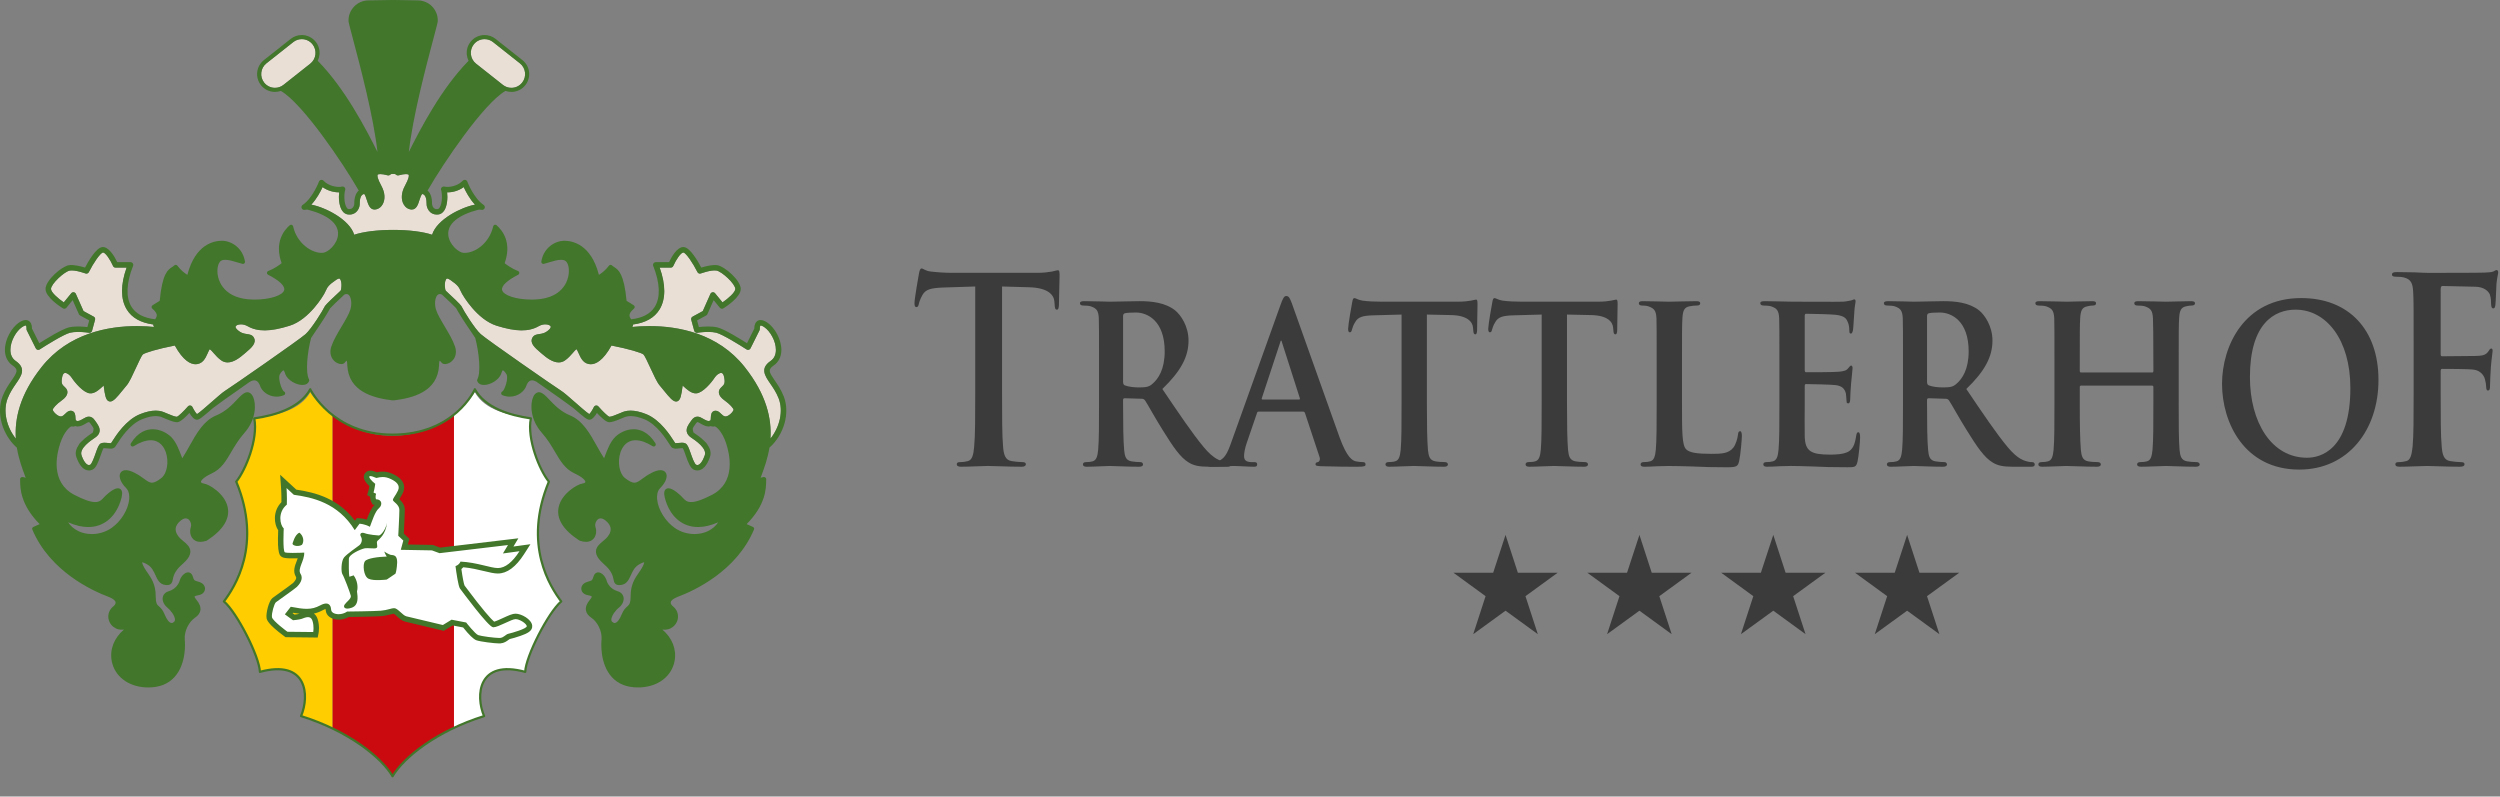 <svg xmlns="http://www.w3.org/2000/svg" xmlns:xlink="http://www.w3.org/1999/xlink" xmlns:serif="http://www.serif.com/" width="100%" height="100%" viewBox="0 0 1042 332" xml:space="preserve" style="fill-rule:evenodd;clip-rule:evenodd;stroke-linecap:round;stroke-linejoin:round;stroke-miterlimit:10;"><rect x="0" y="0" width="1042" height="332" fill="#808080" stroke="none"/>  <g id="Wappen">    <g>      <clipPath id="_clip1">        <path d="M163.524,181.608c-22.54,0 -34.196,-17.924 -34.196,-18.143c-4.281,7.719 -14.355,9.635 -23.356,10.922c1.714,8.573 -3.646,21.642 -7.5,26.361c10.933,26.356 -0.646,43.93 -5.147,49.925c5.36,4.5 14.793,22.934 15.001,29.362c19.721,-5.36 20.788,9.86 17.148,18.433c19.933,6.209 33.648,17.356 38.143,25.075c4.505,-7.719 18.22,-18.866 38.148,-25.075c-3.641,-8.573 -2.573,-23.793 17.147,-18.433c0.214,-6.428 9.642,-24.862 15.007,-29.362c-4.506,-5.995 -16.074,-23.569 -5.152,-49.925c-3.86,-4.719 -9.214,-17.788 -7.5,-26.361c-8.996,-1.287 -19.075,-3.203 -23.356,-10.922c-0,0.219 -11.891,18.143 -34.387,18.143Z" clip-rule="nonzero"></path>      </clipPath>      <g clip-path="url(#_clip1)">        <rect x="89.416" y="149.794" width="49.23" height="164.102" style="fill:#ffcd00;"></rect>        <rect x="138.646" y="146.608" width="50.576" height="184.611" style="fill:#ca0a0f;"></rect>        <rect x="189.222" y="147.724" width="49.104" height="166.172" style="fill:#fff;"></rect>      </g>    </g>    <path d="M228.768,200.744c-3.86,-4.714 -9.214,-17.788 -7.5,-26.361c-9.001,-1.287 -19.075,-4.424 -23.356,-12.138c0,0.213 -8.42,18.921 -34.294,18.921c-24.954,-0 -34.289,-18.708 -34.289,-18.921c-4.287,7.714 -14.355,10.851 -23.356,12.138c1.714,8.573 -3.646,21.647 -7.506,26.361c10.934,26.361 -0.64,43.93 -5.141,49.93c5.36,4.501 14.788,22.934 15.001,29.362c19.721,-5.36 20.788,9.86 17.148,18.433c19.928,6.209 33.648,17.356 38.143,25.07c4.5,-7.714 18.22,-18.861 38.148,-25.07c-3.646,-8.573 -2.573,-23.793 17.142,-18.433c0.214,-6.428 9.647,-24.861 15.007,-29.362c-4.501,-6 -16.075,-23.569 -5.147,-49.93Z" style="fill:none;fill-rule:nonzero;stroke:#41762b;stroke-width:0.93px;"></path>    <path d="M208.1,267.042c-2.021,-0 -7.742,-0.734 -9.154,-1.249c-1.342,-0.487 -3.964,-3.64 -5.273,-5.299l-5.233,-1.002l-3.652,2.234l-0.46,-0.11c-0,0 -13.676,-3.268 -15.193,-3.619c-1.013,-0.235 -1.943,-1.073 -2.923,-1.965c-0.564,-0.509 -1.506,-1.358 -1.867,-1.402c-0.482,0 -1.051,0.154 -1.763,0.345c-0.947,0.252 -2.124,0.57 -3.745,0.706c-2.573,0.214 -11.864,0.329 -13.785,0.351c-1.15,0.717 -2.524,1.1 -3.904,1.1c-2.393,0 -4.139,-1.171 -4.243,-2.863c-0.099,-1.582 -0.701,-1.582 -0.964,-1.582c-0.334,-0 -0.936,0.109 -1.932,0.64c-2.064,1.106 -3.904,1.577 -6.148,1.577c-1.769,0 -3.778,-0.296 -6.209,-0.75c-0.306,0.4 -0.788,1.018 -1.297,1.681l2.091,1.516c0.974,-0.104 2.365,-0.295 2.951,-0.492c0.12,-0.039 0.257,-0.094 0.416,-0.154c0.673,-0.263 1.593,-0.624 2.551,-0.624c1.407,0 2.442,0.783 2.918,2.201c0.904,2.71 0.405,5.272 0.389,5.376l-0.192,0.926l-12.066,-0.132l-0.296,-0.213c-2.458,-1.813 -6.619,-5.103 -6.887,-6.827c-0.257,-1.698 0.914,-6.313 2.037,-7.249c0.284,-0.236 1.253,-0.931 2.94,-2.135c1.987,-1.413 5.316,-3.783 5.759,-4.232c0.887,-0.882 2.239,-2.574 1.358,-3.97c-1.079,-1.708 -0.345,-3.618 0.367,-5.463c0.361,-0.931 0.728,-1.889 0.898,-2.842c-0.964,0.033 -2.327,0.077 -3.608,0.077c-2.793,-0 -3.4,-0.186 -3.751,-0.367c-0.629,-0.312 -1.571,-0.783 -1.117,-10.545c-0.903,-1.127 -1.45,-3.005 -1.396,-4.878c0.066,-2.326 1.024,-4.44 2.716,-6.006c0.082,-3.235 -0.126,-6.263 -0.126,-6.296l-0.197,-2.852l4.883,4.506c8.618,1.226 18.193,3.909 24.938,13.818c0.586,-0.794 1.364,-1.861 1.364,-1.861l0.618,0.033c0.082,0.005 1.747,0.098 3.63,0.859c0.022,-0.055 0.044,-0.109 0.066,-0.164c0.93,-2.579 1.987,-5.497 3.575,-6.855c0.553,-0.476 0.684,-1.012 0.569,-1.319c-0.142,-0.383 -0.744,-0.427 -0.996,-0.427l-0.707,0l-0.312,-0.63c-0.35,-0.706 -0.366,-1.522 -0.29,-2.157c-0.164,-0.082 -0.284,-0.153 -0.328,-0.18l-0.75,-0.449l0.241,-0.843c0.284,-0.991 0.476,-2.141 0.58,-2.831c-1.243,-1.046 -2.765,-2.633 -2.338,-3.882c0.082,-0.224 0.422,-0.98 1.522,-0.98c0.383,0 1.068,0.083 2.601,0.729c1.002,-0.23 1.801,-0.334 2.562,-0.334c1.281,-0 2.485,0.301 3.903,0.969c4.583,2.173 4.139,4.889 3.466,6.312c-0.515,1.079 -1.057,1.911 -1.456,2.519c-0.159,0.246 -0.345,0.536 -0.46,0.739c0.098,0.093 0.224,0.202 0.323,0.29c0.854,0.772 2.288,2.064 2.288,4.035c0,1.932 -0.339,8.387 -0.443,10.298l2.223,2.097l-0.849,3.11l11.711,0.208l3.082,1.138l30.571,-3.629l-2.08,3.465l6.997,-0.947l-1.325,2.069c-3.214,5.004 -6.564,7.545 -9.964,7.545c-1.44,-0 -3.225,-0.433 -5.486,-0.98c-2.633,-0.635 -5.874,-1.418 -9.439,-1.67c-0.465,0.679 -1.029,1.117 -1.505,1.385c0.597,4.544 1.237,7.49 1.555,7.999l0.202,0.268c7.851,10.561 11.793,14.87 12.833,15.406c0.909,-0.06 2.968,-1.013 4.479,-1.708c2.266,-1.046 3.706,-1.686 4.73,-1.686c2.119,-0 5.606,2.113 5.809,3.936c0.284,2.606 -8.426,4.38 -8.514,4.396c-0.268,0.055 -0.613,0.313 -0.98,0.586c-0.662,0.488 -1.489,1.101 -2.666,1.188c-0.126,0.011 -0.268,0.017 -0.443,0.017" style="fill:#fff;fill-rule:nonzero;"></path>    <path d="M154.374,198.432c0.443,0 1.237,0.225 2.496,0.783c1.002,-0.246 1.851,-0.394 2.666,-0.394c1.101,0 2.146,0.257 3.417,0.865c2.222,1.051 3.98,2.573 2.923,4.796c-1.051,2.217 -2.217,3.274 -2.102,3.975c0.115,0.701 2.688,1.872 2.688,4.095c-0,2.223 -0.465,10.763 -0.465,10.763l2.107,1.988l-1.056,3.86l12.981,0.235l3.164,1.166l28.54,-3.389l-2.108,3.51l6.904,-0.937c-2.923,4.561 -5.967,7.019 -9.006,7.019c-3.044,0 -8.661,-2.343 -15.559,-2.694c-0.701,1.522 -2.108,1.873 -2.108,1.873c0.356,2.808 1.171,8.426 1.872,9.362c0.701,0.931 11.815,16.025 13.802,16.14c0.033,0.005 0.066,0.005 0.104,0.005c2.07,0 7.534,-3.4 9.258,-3.4c1.752,0 4.561,1.873 4.676,2.929c0.12,1.051 -6.433,2.918 -7.605,3.154c-1.166,0.235 -1.987,1.642 -3.509,1.757c-0.099,0.011 -0.214,0.011 -0.356,0.011c-1.965,0 -7.561,-0.745 -8.765,-1.182c-1.287,-0.466 -5.032,-5.262 -5.032,-5.262l-6.082,-1.171l-3.624,2.222c-0,0 -13.688,-3.274 -15.21,-3.624c-1.516,-0.356 -3.624,-3.394 -5.031,-3.394c-1.401,-0 -2.803,0.821 -5.612,1.051c-2.808,0.235 -14.037,0.35 -14.037,0.35c-1.1,0.767 -2.398,1.106 -3.553,1.106c-1.67,0 -3.044,-0.701 -3.115,-1.801c-0.082,-1.33 -0.575,-2.65 -2.097,-2.65c-0.624,0 -1.435,0.225 -2.464,0.772c-1.889,1.013 -3.542,1.445 -5.617,1.445c-1.779,0 -3.86,-0.317 -6.663,-0.859c-0.12,0.115 -2.458,3.159 -2.458,3.159l3.394,2.458c0,0 2.568,-0.235 3.625,-0.586c0.585,-0.197 1.642,-0.717 2.606,-0.717c0.766,0 1.478,0.328 1.839,1.418c0.816,2.458 0.351,4.796 0.351,4.796l-10.758,-0.115c-0,-0 -6.203,-4.561 -6.439,-6.083c-0.235,-1.522 0.936,-5.617 1.637,-6.203c0.701,-0.58 7.955,-5.611 8.776,-6.432c0.816,-0.816 2.924,-3.159 1.517,-5.382c-1.402,-2.218 1.637,-5.382 1.522,-8.886c-0,0 -2.568,0.126 -4.829,0.126c-1.5,0 -2.869,-0.06 -3.241,-0.246c-0.936,-0.466 -0.471,-9.943 -0.471,-9.943c-1.516,-1.401 -2.688,-6.668 1.292,-9.942c0.115,-3.509 -0.12,-6.904 -0.12,-6.904l3.038,2.809c7.605,1.051 18.368,3.279 25.387,14.738c1.051,-1.401 1.993,-2.688 1.993,-2.688c-0,0 2.217,0.115 4.325,1.287c0.936,-2.459 2.108,-6.318 3.745,-7.72c1.637,-1.407 1.281,-3.745 -1.172,-3.745c-0.465,-0.936 0,-2.337 0,-2.337c-0.465,-0.121 -1.057,-0.471 -1.057,-0.471c0.471,-1.637 0.707,-3.625 0.707,-3.625c-1.577,-1.226 -3.351,-3.241 -2.031,-3.241m-0,-2.272c-1.473,0 -2.305,0.904 -2.596,1.741c-0.47,1.38 0.263,2.951 2.19,4.698c-0.104,0.624 -0.257,1.39 -0.454,2.075l-0.482,1.68l1.243,0.739c-0,0.647 0.109,1.364 0.443,2.032l0.63,1.259l0.816,-0c-1.467,1.429 -2.447,3.86 -3.302,6.175c-1.511,-0.459 -2.704,-0.536 -2.89,-0.547l-1.232,-0.066l-0.728,0.997c-0,0.005 -0.022,0.038 -0.066,0.098c-6.816,-9.088 -16.047,-11.727 -24.445,-12.959l-2.518,-2.326l-4.205,-3.877l0.389,5.705c0.005,0.028 0.186,2.732 0.136,5.727c-1.691,1.741 -2.655,3.996 -2.721,6.466c-0.054,1.971 0.466,3.909 1.375,5.255c-0.438,10.118 0.635,10.649 1.763,11.218c0.629,0.312 1.489,0.482 4.259,0.482c0.706,0 1.44,-0.011 2.113,-0.027c-0.142,0.416 -0.301,0.832 -0.46,1.248c-0.739,1.911 -1.653,4.287 -0.268,6.482c0.498,0.789 -0.914,2.272 -1.204,2.557c-0.493,0.465 -3.822,2.836 -5.612,4.112c-1.949,1.39 -2.71,1.932 -3.011,2.184c-1.544,1.292 -2.727,6.362 -2.431,8.294c0.109,0.668 0.378,2.448 7.336,7.572l0.592,0.433l0.733,0.005l10.758,0.12l1.889,0.017l0.372,-1.845c0.055,-0.301 0.553,-3.017 -0.427,-5.962c-0.312,-0.931 -0.837,-1.676 -1.522,-2.185c1.243,-0.273 2.437,-0.728 3.712,-1.407c0.564,-0.301 0.936,-0.427 1.155,-0.476c0.028,0.12 0.05,0.279 0.066,0.482c0.142,2.321 2.36,3.936 5.382,3.936c1.478,0 2.951,-0.389 4.215,-1.111c2.453,-0.028 11.071,-0.137 13.562,-0.351c1.724,-0.142 3.005,-0.487 3.947,-0.739c0.509,-0.137 0.936,-0.252 1.265,-0.29c0.334,0.214 0.93,0.75 1.308,1.095c1.046,0.947 2.135,1.927 3.427,2.223c1.5,0.345 15.056,3.591 15.187,3.624l0.92,0.219l0.8,-0.493l2.874,-1.762l4.385,0.843c2.48,3.109 4.331,4.9 5.513,5.332c1.632,0.591 7.583,1.32 9.543,1.32c0.208,-0 0.383,-0.011 0.531,-0.022c1.5,-0.115 2.557,-0.898 3.258,-1.413c0.191,-0.142 0.448,-0.334 0.569,-0.389c0.755,-0.158 2.77,-0.717 4.555,-1.352c2.688,-0.952 5.07,-1.998 4.818,-4.276c-0.29,-2.639 -4.533,-4.949 -6.937,-4.949c-1.264,0 -2.797,0.679 -5.206,1.79c-1.095,0.51 -2.842,1.314 -3.723,1.544c-1.205,-0.985 -4.813,-4.954 -12.198,-14.886l-0.137,-0.191c-0.285,-0.663 -0.81,-3.181 -1.314,-6.849c0.268,-0.214 0.542,-0.46 0.799,-0.756c3.247,0.29 6.22,1.007 8.662,1.599c2.332,0.564 4.177,1.007 5.748,1.007c3.816,0 7.49,-2.715 10.922,-8.064l2.656,-4.145l-4.878,0.663l-2.212,0.301l2.058,-3.427l-4.604,0.547l-27.998,3.329l-2.645,-0.98l-0.361,-0.132l-0.389,-0.011l-10.062,-0.175l0.284,-1.045l0.362,-1.314l-0.997,-0.937l-1.336,-1.264c0.126,-2.376 0.416,-8.026 0.416,-9.833c0,-2.163 -1.324,-3.63 -2.283,-4.528c0.417,-0.624 0.953,-1.467 1.479,-2.573c0.689,-1.451 1.68,-5.124 -4.002,-7.823c-1.577,-0.745 -2.935,-1.079 -4.397,-1.079c-0.75,-0 -1.533,0.093 -2.458,0.285c-1.155,-0.46 -2.009,-0.674 -2.704,-0.674l-0,2.272l-0,-2.272Zm-32.401,59.44c0.05,-0.071 0.105,-0.136 0.154,-0.202c0.98,0.175 1.889,0.317 2.748,0.427c-0.449,0.12 -1.297,0.246 -2.119,0.345l-0.783,-0.57Z" style="fill:#41762b;fill-rule:nonzero;"></path>    <path d="M125.872,227.056c-1.287,0.821 -3.51,0.586 -3.975,-0.351c-0,0 0.936,-3.974 2.923,-4.681c1.752,1.407 1.988,3.745 1.052,5.032m20.82,26.202c-2.803,1.051 -3.859,-0.115 -3.038,-1.286c0.816,-1.172 2.808,-2.458 2.573,-3.625c-0.235,-1.171 -2.924,-8.19 -3.509,-9.011c-0.586,-0.816 -0.586,-5.497 0.7,-7.013c1.287,-1.522 5.267,-4.216 6.318,-5.032c1.052,-0.821 1.402,-2.458 0.701,-3.63c-0.701,-1.166 0.121,-1.987 1.637,-1.401c1.522,0.586 5.382,0.936 5.847,0.936c0.821,-0.115 2.694,-2.102 3.395,-5.267c-0.586,4.917 -3.274,6.789 -3.975,7.49c-0.706,0.701 0.35,2.343 -0.351,2.923c-0.706,0.586 -3.629,-0.115 -5.146,0.236c-1.522,0.35 -6.438,2.458 -6.438,4.325c-0,1.878 -0.115,6.082 0.235,7.489l1.752,-0.585c1.643,2.222 1.873,5.031 1.407,6.668c0.351,2.573 0.701,5.732 -2.108,6.783m18.719,-17.076c-0.236,2.223 -0.586,2.924 -0.586,2.924l-3.624,2.453c-0,-0 -5.497,0.706 -7.605,-0.351c-2.108,-1.051 -2.458,-5.962 -1.522,-7.248c0.936,-1.287 5.502,-1.873 9.127,-1.988c-0.586,-0.821 -1.057,-2.108 -1.057,-2.108c-0,0 1.757,1.172 2.694,1.402c0.936,0.235 3.274,-0.465 2.573,4.916" style="fill:#41762b;fill-rule:nonzero;"></path>    <path d="M197.469,18.49c1.095,-1.386 2.732,-2.174 4.494,-2.174c1.298,0 2.53,0.422 3.548,1.237l11.18,8.842c1.204,0.947 1.96,2.305 2.135,3.827c0.181,1.517 -0.246,3.011 -1.194,4.21c-1.095,1.385 -2.732,2.179 -4.494,2.179c-1.298,0 -2.53,-0.427 -3.548,-1.237l-11.18,-8.842c-1.204,-0.953 -1.96,-2.31 -2.135,-3.827c-0.181,-1.522 0.246,-3.016 1.194,-4.215m-79.32,16.884c-1.023,0.81 -2.244,1.237 -3.547,1.237c-1.763,0 -3.4,-0.794 -4.495,-2.179c-0.947,-1.199 -1.374,-2.693 -1.199,-4.21c0.18,-1.522 0.936,-2.88 2.14,-3.827l11.18,-8.842c1.018,-0.815 2.245,-1.237 3.542,-1.237c1.769,0 3.406,0.788 4.501,2.174c0.947,1.199 1.368,2.693 1.193,4.215c-0.175,1.517 -0.936,2.874 -2.135,3.827l-11.18,8.842Zm-111.544,147.453c-3.892,-4.817 -5.458,-11.53 -3.405,-16.807c0.969,-2.48 2.31,-4.435 3.498,-6.159c2.234,-3.242 4.342,-6.302 -0.148,-9.406c-1.461,-1.013 -2.206,-2.562 -2.211,-4.605c-0.011,-3.766 2.447,-7.829 4.73,-9.422c0.898,-0.629 1.38,-0.75 1.653,-0.75l0.082,0c0.187,0.208 0.285,0.904 0.241,1.391c-0.016,0.208 0.022,0.421 0.115,0.608l3.767,7.527c0.142,0.291 0.405,0.504 0.717,0.592c0.312,0.082 0.652,0.033 0.92,-0.148c2.633,-1.714 10.03,-6.307 12.619,-6.959c0.898,-0.224 2.037,-0.339 3.384,-0.339c2.343,-0 4.5,0.356 4.522,0.356c0.575,0.093 1.128,-0.258 1.281,-0.821l1.254,-4.599c0.142,-0.509 -0.088,-1.046 -0.553,-1.298l-4.259,-2.327l-3.192,-7.177c-0.159,-0.361 -0.493,-0.613 -0.887,-0.663c-0.389,-0.054 -0.783,0.099 -1.029,0.406l-3.116,3.81c-2.398,-1.642 -5.327,-4.205 -5.327,-5.601c0,-2.118 5.623,-7.292 7.835,-7.659c2.244,-0.378 6.493,1.188 6.537,1.204c0.542,0.192 1.144,-0.049 1.401,-0.563c1.856,-3.712 4.725,-7.977 5.908,-8.174c1.002,-0 3,2.956 4.166,5.611c0.181,0.416 0.586,0.685 1.04,0.685l4.626,-0c-2.556,7.155 -2.551,13.161 0.05,17.426c2.118,3.488 5.83,5.579 11.042,6.28c0.011,0.153 0.028,0.312 0.077,0.471c0.049,0.191 0.137,0.377 0.246,0.563c-1.795,-0.191 -4.221,-0.366 -7.089,-0.366c-11.968,-0 -28.574,2.956 -39.737,17.037c-9.192,11.601 -11.289,21.648 -10.758,29.876m135.36,-61.684c-0.307,0.312 -0.904,0.859 -1.604,1.522c-3.937,3.651 -5.021,4.785 -5.256,5.502c-0.334,0.859 -5.141,8.77 -7.742,11.103c-2.66,2.376 -31.053,22.063 -33.544,23.613c-1.089,0.684 -3.301,2.628 -5.65,4.686c-2.025,1.779 -5.004,4.396 -6.049,5.021c-0.466,-0.406 -1.309,-1.687 -1.906,-2.935c-0.169,-0.345 -0.492,-0.58 -0.876,-0.63c-0.377,-0.054 -0.755,0.088 -1.007,0.378c-1.675,1.922 -3.92,4.112 -4.615,4.309c-0.805,-0 -2.568,-0.745 -3.51,-1.139c-0.454,-0.192 -0.826,-0.345 -1.062,-0.427c-0.076,-0.027 -0.17,-0.071 -0.279,-0.12c-0.673,-0.307 -1.927,-0.876 -3.969,-0.876c-1.889,-0 -4.074,0.492 -6.499,1.461c-5.891,2.355 -10.068,8.919 -11.639,11.388c-0.208,0.323 -0.362,0.569 -0.466,0.723c-0.164,0.027 -0.772,-0.011 -1.347,-0.082c-1.056,-0.137 -2.179,-0.187 -2.896,0.169c-0.87,0.438 -1.325,1.643 -2.19,4.106c-0.509,1.462 -1.571,4.495 -2.288,4.802c-0.175,0.077 -0.34,0.115 -0.498,0.115c-1.052,-0 -2.267,-1.615 -3.105,-4.117c-0.963,-2.891 4.057,-6.236 5.705,-7.337c1.04,-0.695 1.654,-1.516 1.829,-2.452c0.279,-1.561 -0.717,-2.957 -1.599,-4.194l-0.361,-0.515c-0.734,-1.056 -1.55,-1.565 -2.491,-1.565c-0.86,-0 -1.582,0.421 -2.349,0.87c-0.192,0.115 -0.389,0.23 -0.597,0.34c-0.805,0.438 -1.303,0.624 -1.68,0.624c-0.181,-0 -0.417,-0.033 -0.8,-0.263c-0.115,-0.159 -0.148,-0.821 -0.164,-1.177c-0.038,-0.914 -0.11,-2.453 -1.517,-2.798c-0.158,-0.044 -0.317,-0.066 -0.481,-0.066c-0.953,0 -1.643,0.674 -2.256,1.265c-0.515,0.504 -1.051,1.024 -1.67,1.122c-1.275,0.192 -3.356,-1.812 -3.542,-2.753c-0.033,-0.564 1.588,-2.404 3.635,-3.833c1.528,-1.073 2.338,-2.118 2.469,-3.202c0.083,-0.723 -0.142,-1.413 -0.651,-1.999c-0.208,-0.235 -0.433,-0.449 -0.663,-0.662c-0.832,-0.767 -1.428,-1.314 -0.843,-4.063c0.23,-1.067 0.635,-1.609 1.205,-1.609c0.826,-0 2.004,0.854 2.737,1.987c1.32,2.037 4.917,6.318 7.61,6.521c1.949,0.158 3.712,-1.391 5.71,-3.241c0.006,0.043 0.011,0.087 0.017,0.131c0.525,4.04 0.881,5.864 2.113,6.395c0.192,0.076 0.394,0.12 0.602,0.12c1.281,0 2.617,-1.489 5.344,-4.878c0.547,-0.679 1.067,-1.33 1.516,-1.845c1.068,-1.232 2.437,-4.199 3.887,-7.336c0.991,-2.152 2.355,-5.097 2.836,-5.552c0.964,-0.744 6.286,-2.359 13.348,-3.723c3.531,6.422 6.641,7.796 8.65,7.796c1.227,0 2.36,-0.503 3.198,-1.412c0.859,-0.942 1.396,-2.146 1.866,-3.208c0.258,-0.581 0.636,-1.435 0.855,-1.676c0.366,0.219 1.056,1.008 1.571,1.599c0.887,1.013 1.998,2.283 3.323,3.165c0.761,0.514 1.621,0.771 2.551,0.771c2.491,0 4.95,-1.845 7.025,-3.64l0.624,-0.531c2.228,-1.911 4.533,-3.877 3.296,-6.149c-0.652,-1.193 -1.824,-1.357 -2.858,-1.5c-1.183,-0.164 -2.524,-0.35 -4.096,-1.856c-0.542,-0.514 -0.788,-1.007 -0.667,-1.314c0.169,-0.427 1.007,-0.876 2.217,-0.876c0.668,0 1.692,0.137 2.814,0.778c4.122,2.36 9.378,2.332 17.459,-0.192c8.344,-2.611 14.18,-12.838 14.421,-13.276c0.301,-0.531 0.514,-0.991 0.712,-1.418c0.635,-1.358 1.045,-2.256 4.358,-4.495c0.629,-0.433 0.996,-0.493 1.16,-0.493c0.104,0 0.312,0 0.559,0.482c0.7,1.369 0.394,4.095 0.06,4.561m38.137,-23.296c-3.761,-1.27 -9.674,-2.015 -16.232,-2.015c-6.565,0 -12.472,0.745 -16.233,2.015c-1.955,-6.4 -12.176,-11.486 -17.887,-12.543c2.256,-2.392 3.871,-5.502 4.703,-7.314c1.889,1.38 4.44,2.206 6.91,2.184c-0.28,2.267 -0.044,5.492 1.116,7.419c0.778,1.286 1.763,1.681 2.453,1.785c0.268,0.038 0.526,0.054 0.772,0.054c2.984,0 4.227,-2.77 4.227,-4.259l-0,-0.12c-0.017,-1.741 0.273,-3.882 1.79,-4.194c0.378,-0 0.953,1.817 1.166,2.507c0.586,1.862 1.254,3.975 3.214,3.975c-0.006,-0.016 0.12,-0.005 0.142,-0.005c1.347,-0.083 2.546,-0.882 3.274,-2.201c1.139,-2.053 0.953,-4.867 -0.493,-7.534c-1.845,-3.394 -1.806,-4.434 -1.62,-4.752c0.082,-0.131 0.416,-0.279 1.117,-0.279c0.761,-0 1.79,0.17 3.049,0.515c0.383,0.104 0.794,0.005 1.084,-0.274c0.225,-0.208 0.482,-0.318 0.778,-0.318c0.087,0 0.158,0.017 0.142,0.006c0.175,0.049 0.389,0.049 0.569,0.011c0,-0 0.061,-0.017 0.165,-0.017c0.295,0 0.553,0.11 0.777,0.318c0.285,0.274 0.695,0.378 1.084,0.274c1.259,-0.345 2.289,-0.515 3.05,-0.515c0.695,-0 1.029,0.148 1.111,0.279c0.192,0.318 0.23,1.358 -1.615,4.752c-1.451,2.667 -1.632,5.481 -0.493,7.534c0.734,1.319 1.922,2.118 3.269,2.201c0.027,-0 0.12,0.005 0.142,0.005c1.965,-0 2.628,-2.113 3.214,-3.975c0.219,-0.684 0.788,-2.496 1.242,-2.496l0.006,-0c1.44,0.301 1.724,2.442 1.714,4.183l-0,0.12c-0,0.613 0.257,1.604 0.826,2.453c0.789,1.166 1.993,1.806 3.4,1.806c0.241,0 0.498,-0.016 0.772,-0.054c0.69,-0.104 1.675,-0.499 2.453,-1.785c1.16,-1.927 1.39,-5.152 1.111,-7.419c2.524,0.05 5.026,-0.804 6.909,-2.184c0.833,1.812 2.453,4.922 4.709,7.314c-5.711,1.057 -15.932,6.143 -17.887,12.543m118.169,73.335c-0.159,0 -0.317,0.022 -0.476,0.066c-1.413,0.345 -1.478,1.884 -1.522,2.798c-0.011,0.356 -0.044,1.018 -0.126,1.144c-0.416,0.263 -0.657,0.296 -0.832,0.296c-0.378,-0 -0.876,-0.186 -1.681,-0.624c-0.208,-0.11 -0.411,-0.225 -0.597,-0.34c-0.766,-0.449 -1.489,-0.87 -2.349,-0.87c-0.947,-0 -1.762,0.509 -2.491,1.565l-0.366,0.521c-0.882,1.231 -1.878,2.627 -1.594,4.188c0.17,0.936 0.783,1.757 1.824,2.452c1.653,1.101 6.673,4.446 5.71,7.337c-0.838,2.502 -2.053,4.117 -3.104,4.117c-0.165,-0 -0.329,-0.038 -0.499,-0.115c-0.717,-0.307 -1.779,-3.34 -2.294,-4.802c-0.859,-2.463 -1.314,-3.668 -2.19,-4.106c-0.394,-0.197 -0.865,-0.29 -1.45,-0.29c-0.477,0 -0.964,0.055 -1.446,0.121c-0.569,0.071 -1.177,0.109 -1.341,0.082c-0.11,-0.154 -0.263,-0.4 -0.465,-0.723c-1.577,-2.469 -5.754,-9.033 -11.645,-11.388c-2.42,-0.969 -4.605,-1.461 -6.493,-1.461c-2.043,-0 -3.296,0.569 -3.97,0.876c-0.115,0.049 -0.202,0.093 -0.284,0.12c-0.236,0.082 -0.608,0.235 -1.057,0.427c-0.947,0.394 -2.71,1.139 -3.531,1.144c-0.614,-0.186 -2.716,-2.157 -4.594,-4.314c-0.252,-0.29 -0.629,-0.432 -1.007,-0.378c-0.383,0.05 -0.712,0.285 -0.876,0.63c-0.597,1.248 -1.44,2.529 -1.911,2.935c-1.04,-0.625 -4.018,-3.242 -6.044,-5.021c-2.349,-2.058 -4.561,-4.002 -5.655,-4.681c-2.486,-1.56 -30.884,-21.242 -33.539,-23.618c-2.601,-2.333 -7.413,-10.244 -7.736,-11.087c-0.247,-0.733 -1.331,-1.867 -5.267,-5.524c-0.706,-0.657 -1.292,-1.204 -1.577,-1.489c-0.361,-0.493 -0.662,-3.219 0.039,-4.588c0.24,-0.482 0.454,-0.482 0.558,-0.482c0.159,0 0.526,0.06 1.155,0.493c3.312,2.239 3.729,3.137 4.358,4.495c0.203,0.427 0.416,0.887 0.712,1.418c0.246,0.432 6.071,10.665 14.426,13.276c8.081,2.524 13.331,2.552 17.459,0.192c1.123,-0.641 2.146,-0.778 2.809,-0.778c1.215,0 2.053,0.449 2.223,0.876c0.12,0.307 -0.132,0.8 -0.668,1.314c-1.577,1.506 -2.918,1.692 -4.101,1.856c-1.029,0.143 -2.201,0.307 -2.852,1.5c-1.238,2.272 1.067,4.238 3.296,6.149l0.618,0.531c2.081,1.801 4.539,3.64 7.03,3.64c0.925,0 1.785,-0.257 2.551,-0.771c1.331,-0.882 2.431,-2.152 3.323,-3.165c0.526,-0.608 1.238,-1.418 1.539,-1.61c0.257,0.269 0.629,1.112 0.887,1.687c0.471,1.062 1.007,2.266 1.861,3.208c0.843,0.909 1.977,1.412 3.203,1.412c2.009,0 5.113,-1.374 8.65,-7.796c7.063,1.364 12.384,2.979 13.331,3.718c0.499,0.46 1.862,3.405 2.853,5.557c1.445,3.137 2.814,6.104 3.887,7.336c0.449,0.52 0.969,1.166 1.516,1.85c2.732,3.389 4.057,4.873 5.338,4.873c0.214,0 0.416,-0.044 0.603,-0.126c1.231,-0.525 1.587,-2.349 2.118,-6.384c0,-0.049 0.011,-0.093 0.011,-0.136c2.004,1.85 3.761,3.383 5.716,3.241c2.699,-0.203 6.291,-4.484 7.61,-6.521c0.728,-1.133 1.911,-1.987 2.737,-1.987c0.57,-0 0.969,0.542 1.199,1.609c0.586,2.749 -0.011,3.296 -0.837,4.063c-0.23,0.213 -0.455,0.427 -0.663,0.662c-0.514,0.586 -0.739,1.276 -0.651,1.999c0.131,1.078 0.936,2.129 2.469,3.202c2.048,1.429 3.663,3.269 3.635,3.822c-0.186,0.952 -2.239,2.967 -3.542,2.764c-0.613,-0.098 -1.155,-0.618 -1.675,-1.122c-0.608,-0.591 -1.298,-1.265 -2.256,-1.265m22.863,11.634c0.526,-8.228 -1.571,-18.269 -10.764,-29.865c-11.157,-14.081 -27.768,-17.037 -39.736,-17.037c-2.863,-0 -5.294,0.175 -7.084,0.366c0.109,-0.186 0.191,-0.372 0.246,-0.563c0.049,-0.159 0.066,-0.318 0.071,-0.466c5.19,-0.69 8.919,-2.786 11.048,-6.285c2.596,-4.265 2.607,-10.271 0.044,-17.426l4.632,-0c0.454,-0 0.86,-0.269 1.04,-0.685c1.161,-2.649 3.159,-5.606 4.205,-5.606l0.005,0c1.139,0.192 4.002,4.457 5.864,8.169c0.257,0.52 0.865,0.755 1.401,0.563c0.039,-0.016 4.282,-1.576 6.537,-1.204c2.212,0.367 7.835,5.541 7.835,7.659c-0,1.396 -2.929,3.959 -5.327,5.601l-3.115,-3.81c-0.247,-0.307 -0.63,-0.455 -1.03,-0.406c-0.388,0.05 -0.728,0.302 -0.892,0.663l-3.186,7.177l-4.26,2.327c-0.465,0.252 -0.695,0.789 -0.558,1.298l1.254,4.599c0.158,0.563 0.711,0.919 1.286,0.821c0.022,-0 2.174,-0.356 4.522,-0.356c1.347,-0 2.486,0.115 3.384,0.339c2.589,0.652 9.986,5.245 12.619,6.959c0.274,0.181 0.608,0.23 0.92,0.148c0.312,-0.088 0.575,-0.301 0.717,-0.592l3.761,-7.527c0.094,-0.187 0.137,-0.4 0.115,-0.608c-0.032,-0.482 0.061,-1.183 0.34,-1.413c0.164,0 0.651,0.077 1.642,0.772c2.283,1.593 4.742,5.656 4.731,9.422c-0.006,2.043 -0.751,3.592 -2.212,4.605c-4.49,3.104 -2.382,6.164 -0.154,9.406c1.188,1.724 2.535,3.679 3.499,6.159c2.053,5.266 0.498,11.968 -3.4,16.796" style="fill:#eadfd4;fill-rule:nonzero;"></path>    <path d="M326.658,165.197c-1.063,-2.732 -2.552,-4.894 -3.745,-6.63c-2.42,-3.509 -2.946,-4.5 -0.433,-6.241c2.081,-1.445 3.187,-3.679 3.192,-6.466c0.016,-4.566 -2.885,-9.329 -5.694,-11.294c-2.075,-1.451 -3.717,-1.522 -4.725,-0.416c-0.771,0.848 -0.859,2.129 -0.848,2.775l-3.061,6.132c-2.644,-1.681 -9.4,-5.863 -12.241,-6.575c-1.073,-0.268 -2.398,-0.405 -3.931,-0.405c-1.533,-0 -2.957,0.137 -3.876,0.246l-0.75,-2.77l3.81,-2.075c0.219,-0.126 0.389,-0.312 0.493,-0.542l2.595,-5.836l2.6,3.17c0.356,0.443 0.991,0.547 1.479,0.241c1.204,-0.75 7.226,-4.687 7.226,-8.076c0,-3.553 -6.679,-9.395 -9.734,-9.898c-1.927,-0.329 -5.152,0.492 -6.728,0.985c-1.407,-2.677 -4.539,-8.092 -7.074,-8.519c-0.137,-0.022 -0.279,-0.032 -0.416,-0.032c-2.633,-0 -4.949,4.204 -5.94,6.296l-5.541,-0c-0.377,-0 -0.728,0.186 -0.941,0.498c-0.208,0.312 -0.258,0.706 -0.115,1.056c2.819,7.057 3.077,13.08 0.711,16.961c-1.828,3.012 -5.201,4.785 -9.936,5.295c-0.783,-1.232 -1.347,-2.24 1.22,-4.468c0.203,-0.175 0.313,-0.438 0.291,-0.712c-0.022,-0.268 -0.17,-0.509 -0.395,-0.657l-2.994,-1.866c-1.09,-11.416 -3.373,-12.91 -5.223,-14.115c-0.323,-0.213 -0.603,-0.394 -0.838,-0.624c-0.175,-0.175 -0.416,-0.273 -0.657,-0.252c-0.252,0.022 -0.482,0.143 -0.624,0.34c-1.511,2.009 -3.186,3.225 -4.188,3.838c-3.291,-12.8 -11.103,-14.213 -14.372,-14.213c-4.018,0 -8.759,3.039 -9.624,8.667c-0.05,0.284 0.06,0.575 0.273,0.766c0.214,0.192 0.515,0.263 0.794,0.186c0.668,-0.18 1.336,-0.377 1.993,-0.575c1.916,-0.574 3.723,-1.116 5.168,-1.116c1.391,-0 2.201,0.492 2.71,1.637c0.745,1.68 0.876,4.872 -0.602,7.911c-1.089,2.223 -3.433,5.135 -8.448,6.383c-1.708,0.433 -3.783,0.657 -5.995,0.657c-6.328,0 -11.71,-1.746 -12.247,-3.98c-0.399,-1.67 2.042,-3.991 6.707,-6.378c0.301,-0.153 0.482,-0.471 0.465,-0.81c-0.022,-0.334 -0.235,-0.63 -0.553,-0.745c-2.409,-0.909 -4.631,-2.524 -5.562,-3.246c3.06,-8.514 -0.772,-13.562 -3.373,-15.839c-0.23,-0.197 -0.542,-0.263 -0.832,-0.17c-0.284,0.093 -0.498,0.329 -0.564,0.624c-1.587,7.129 -7.845,11.459 -12.482,11.048c-1.971,-0.164 -5.962,-3.476 -6.247,-7.577c-0.307,-4.533 4.139,-8.19 12.565,-10.391c0.175,-0.016 0.339,-0.022 0.498,-0.022c0.306,0 0.569,0.028 0.777,0.077c0.542,0.126 1.09,-0.148 1.309,-0.657c0.219,-0.509 0.044,-1.095 -0.416,-1.402c-4.095,-2.688 -6.767,-9.635 -6.795,-9.707c-0.136,-0.372 -0.459,-0.64 -0.848,-0.711c-0.389,-0.077 -0.783,0.054 -1.051,0.345c-1.637,1.779 -4.375,2.578 -6.357,2.578c-0.487,0 -0.93,-0.044 -1.324,-0.137c-0.411,-0.087 -0.827,0.05 -1.101,0.356c-0.274,0.307 -0.361,0.739 -0.224,1.134c0.47,1.346 0.564,5.305 -0.564,7.166c-0.384,0.635 -0.723,0.69 -0.838,0.706c-0.153,0.022 -0.296,0.033 -0.432,0.033c-1.725,0 -1.955,-1.965 -1.95,-2.086c0.022,-3.126 -0.826,-4.779 -1.877,-5.644c6.706,-11.667 23.372,-36.227 32.383,-41.483c0.022,-0.016 0.033,-0.044 0.06,-0.06c0.789,0.279 1.621,0.427 2.486,0.427c2.288,-0 4.413,-1.024 5.831,-2.82c1.232,-1.555 1.784,-3.498 1.555,-5.469c-0.23,-1.976 -1.216,-3.734 -2.776,-4.971l-11.18,-8.842c-1.325,-1.051 -2.912,-1.604 -4.604,-1.604c-2.289,-0 -4.413,1.029 -5.831,2.825c-1.232,1.555 -1.785,3.498 -1.549,5.469c0.098,0.865 0.35,1.686 0.728,2.442c-11.256,11.399 -20.054,28.266 -24.91,38.006c1.642,-14.831 7.308,-36.15 10.166,-46.925c1.435,-5.392 1.9,-7.177 1.911,-7.741c0.033,-2.239 -0.805,-4.352 -2.36,-5.967c-1.555,-1.605 -3.646,-2.513 -5.885,-2.552l-10.068,-0.164c-0.099,0 -0.197,0.022 -0.29,0.055c-0.099,-0.033 -0.198,-0.055 -0.302,-0.055l-10.068,0.164c-2.239,0.039 -4.33,0.947 -5.885,2.552c-1.555,1.615 -2.398,3.728 -2.36,5.967c0.011,0.564 0.476,2.349 1.905,7.736c2.864,10.78 8.53,32.099 10.173,46.93c-4.851,-9.74 -13.655,-26.607 -24.911,-38.006c0.378,-0.756 0.63,-1.577 0.728,-2.442c0.236,-1.971 -0.317,-3.914 -1.549,-5.469c-1.418,-1.796 -3.542,-2.825 -5.836,-2.825c-1.687,-0 -3.274,0.553 -4.599,1.604l-11.185,8.842c-1.555,1.237 -2.54,2.995 -2.77,4.971c-0.23,1.971 0.323,3.914 1.554,5.469c1.418,1.796 3.543,2.82 5.831,2.82c0.86,-0 1.697,-0.148 2.491,-0.427c0.022,0.016 0.033,0.044 0.055,0.06c9.017,5.256 25.682,29.821 32.383,41.483c-1.051,0.87 -1.899,2.551 -1.872,5.748c0,0.017 -0.301,2.261 -2.387,1.949c-0.115,-0.016 -0.454,-0.071 -0.843,-0.706c-1.122,-1.861 -1.035,-5.82 -0.558,-7.172c0.136,-0.389 0.049,-0.821 -0.225,-1.128c-0.274,-0.306 -0.695,-0.443 -1.1,-0.356c-0.395,0.093 -0.844,0.137 -1.32,0.137c-1.987,0 -4.725,-0.799 -6.362,-2.578c-0.268,-0.291 -0.662,-0.422 -1.056,-0.345c-0.383,0.071 -0.706,0.339 -0.843,0.711c-0.028,0.072 -2.688,7.008 -6.795,9.707c-0.459,0.307 -0.635,0.893 -0.416,1.402c0.219,0.509 0.772,0.783 1.309,0.657c0.208,-0.049 0.471,-0.077 0.777,-0.077c0.159,0 0.323,0.006 0.498,0.022c8.426,2.201 12.877,5.858 12.565,10.391c-0.285,4.101 -4.276,7.413 -6.247,7.577c-4.609,0.389 -10.895,-3.919 -12.482,-11.048c-0.06,-0.295 -0.279,-0.531 -0.564,-0.624c-0.285,-0.093 -0.602,-0.027 -0.827,0.17c-2.6,2.272 -6.438,7.325 -3.383,15.839c-0.926,0.722 -3.143,2.337 -5.557,3.246c-0.318,0.115 -0.531,0.411 -0.553,0.745c-0.022,0.339 0.164,0.657 0.46,0.81c4.67,2.387 7.117,4.708 6.712,6.378c-0.537,2.228 -5.918,3.98 -12.247,3.98c-2.212,0 -4.287,-0.224 -5.995,-0.657c-5.015,-1.248 -7.364,-4.16 -8.448,-6.383c-1.478,-3.039 -1.347,-6.231 -0.597,-7.911c0.504,-1.145 1.32,-1.637 2.705,-1.637c1.445,-0 3.252,0.542 5.168,1.116c0.657,0.198 1.325,0.395 1.998,0.575c0.077,0.022 0.148,0.039 0.23,0.033c0.471,0.006 0.865,-0.378 0.865,-0.854c0,-0.115 -0.022,-0.224 -0.06,-0.328c-0.947,-5.503 -5.622,-8.47 -9.597,-8.47c-3.269,0 -11.081,1.413 -14.372,14.213c-1.002,-0.613 -2.677,-1.829 -4.182,-3.838c-0.148,-0.197 -0.378,-0.318 -0.625,-0.34c-0.251,-0.021 -0.487,0.077 -0.662,0.252c-0.23,0.23 -0.515,0.411 -0.838,0.624c-1.845,1.205 -4.139,2.699 -5.228,14.12l-2.984,1.861c-0.23,0.148 -0.378,0.389 -0.4,0.657c-0.021,0.274 0.088,0.537 0.291,0.712c2.562,2.223 2.003,3.23 1.221,4.462c-4.764,-0.52 -8.114,-2.294 -9.937,-5.289c-2.36,-3.881 -2.108,-9.904 0.711,-16.961c0.137,-0.35 0.099,-0.744 -0.115,-1.056c-0.213,-0.312 -0.563,-0.498 -0.941,-0.498l-5.546,-0c-1.035,-2.207 -3.597,-6.724 -6.351,-6.264c-2.535,0.427 -5.666,5.842 -7.073,8.519c-1.577,-0.498 -4.796,-1.314 -6.729,-0.985c-3.055,0.503 -9.734,6.345 -9.734,9.898c-0,3.389 6.017,7.326 7.227,8.076c0.481,0.306 1.116,0.202 1.483,-0.241l2.595,-3.17l2.595,5.836c0.099,0.23 0.274,0.416 0.493,0.542l3.811,2.075l-0.756,2.77c-0.914,-0.109 -2.343,-0.246 -3.871,-0.246c-1.533,-0 -2.858,0.137 -3.931,0.405c-2.841,0.712 -9.597,4.894 -12.241,6.575l-3.066,-6.132c0.011,-0.646 -0.071,-1.927 -0.843,-2.775c-1.008,-1.106 -2.645,-1.041 -4.725,0.416c-2.809,1.965 -5.71,6.728 -5.699,11.294c0.011,2.787 1.111,5.021 3.197,6.466c2.513,1.741 1.987,2.732 -0.427,6.241c-1.199,1.736 -2.688,3.898 -3.75,6.63c-2.749,7.063 -0.072,16.014 5.956,21.407c0.75,4.571 2.179,8.47 3.345,11.645c0.115,0.307 0.225,0.608 0.334,0.903c-0.514,-0.191 -0.996,-0.334 -1.319,-0.334c-0.548,0 -0.805,0.323 -0.893,0.466c-0.071,0.115 -0.208,0.394 -0.104,0.772c0,3.443 0.11,10.309 8.141,18.4l-2.616,1.167c-0.428,0.186 -0.625,0.679 -0.438,1.111c7.297,17.29 24.707,25.387 31.852,28.069c1.653,0.619 2.716,1.457 2.847,2.234c0.115,0.663 -0.482,1.314 -1.002,1.747c-1.33,1.111 -2.053,2.617 -2.037,4.243c0.017,1.615 0.783,3.181 2.054,4.193c1.303,1.046 2.671,1.402 4.462,1.194c-4.052,3.449 -5.995,8.19 -5.098,13.057c1.161,6.302 6.691,10.627 14.087,11.032c0.416,0.022 0.827,0.027 1.232,0.027c4.599,0 8.256,-1.461 10.873,-4.352c5.081,-5.617 4.363,-14.448 4.265,-15.434c-0.378,-3.772 1.85,-7.664 4.221,-9.247c1.341,-0.892 2.108,-1.949 2.283,-3.148c0.197,-1.352 -0.356,-2.792 -1.681,-4.379c-0.826,-0.991 -0.761,-1.331 -0.761,-1.331c0.132,-0.274 1.451,-0.536 1.949,-0.635c1.363,-0.274 2.333,-1.286 2.409,-2.513c0.06,-1.007 -0.514,-2.299 -2.31,-2.896c-0.4,-0.131 -0.739,-0.235 -1.029,-0.323c-1.21,-0.367 -1.21,-0.367 -1.774,-2.064c-0.482,-1.429 -1.418,-1.642 -1.933,-1.642c-1.604,-0 -3.126,1.998 -3.471,3.377c-0.339,1.358 -1.796,3.652 -4.424,4.408c-1.456,0.416 -2.398,1.33 -2.649,2.573c-0.296,1.467 0.459,3.175 1.932,4.347c1.451,1.166 3.066,3.411 3.148,4.905c0.022,0.411 -0.071,0.718 -0.29,0.937c-0.372,0.366 -0.734,0.558 -1.084,0.558c-0.947,-0 -2.053,-1.352 -2.962,-3.619c-0.75,-1.872 -1.599,-2.639 -2.283,-3.252c-0.854,-0.761 -1.418,-1.265 -1.418,-4.374c0,-4.791 -1.839,-7.457 -3.465,-9.806c-0.455,-0.657 -0.887,-1.281 -1.249,-1.916c-0.75,-1.308 -0.925,-2.042 -0.936,-2.349c0.263,0.028 0.909,0.187 2.267,0.997c1.779,1.067 2.54,2.754 3.279,4.38c0.854,1.883 1.736,3.832 4.177,4.1c0.247,0.028 0.466,0.044 0.657,0.044c1.906,0 2.174,-1.276 2.404,-2.398c0.285,-1.39 0.717,-3.482 3.865,-6.214c2.371,-2.053 3.466,-3.772 3.449,-5.403c-0.022,-1.9 -1.566,-3.176 -2.929,-4.304c-0.471,-0.394 -0.92,-0.766 -1.314,-1.155c-0.92,-0.92 -1.993,-2.359 -1.889,-4.002c0.077,-1.237 0.827,-2.42 2.229,-3.509c0.7,-0.548 1.363,-0.822 1.96,-0.822c0.804,0 1.336,0.504 1.642,0.926c0.564,0.788 0.772,1.905 0.504,2.715c-0.531,1.588 -0.318,3.318 0.547,4.517c0.531,0.745 1.561,1.626 3.433,1.626c0.772,-0 1.621,-0.159 2.535,-0.46c0.066,-0.027 0.137,-0.055 0.197,-0.093c6.789,-4.424 9.69,-9.127 8.617,-13.977c-1.248,-5.656 -7.768,-9.461 -9.8,-9.751c-0.854,-0.12 -1.281,-0.432 -1.319,-0.668c-0.066,-0.476 0.777,-1.839 4.484,-3.569c3.98,-1.856 5.891,-5.108 8.097,-8.875c1.445,-2.458 3.088,-5.256 5.568,-8.064c4.982,-5.645 4.851,-12.149 3.602,-14.925c-0.782,-1.724 -1.834,-1.982 -2.392,-1.982c-0.11,0 -0.214,0.006 -0.318,0.022c-1.314,0.219 -2.458,1.435 -4.046,3.104c-2.08,2.19 -4.664,4.917 -8.688,6.57c-5.185,2.135 -8.19,7.517 -11.092,12.713c-1.013,1.806 -1.976,3.536 -3.011,5.108c-0.104,-0.263 -0.208,-0.537 -0.312,-0.816c-1.062,-2.803 -2.261,-5.989 -4.309,-8.037c-1.5,-1.495 -4.413,-3.241 -7.714,-3.241c-2.48,-0 -6.072,1.024 -9.094,5.907c-0.208,0.334 -0.153,0.772 0.126,1.051c0.279,0.28 0.717,0.329 1.051,0.121c2.656,-1.654 5.048,-2.486 7.112,-2.486c3.969,0 5.634,3.104 6.28,4.96c1.374,3.981 0.542,8.913 -1.823,10.769c-1.708,1.347 -2.968,1.971 -3.964,1.971c-1.024,0 -1.96,-0.679 -3.252,-1.62c-1.024,-0.75 -2.294,-1.681 -4.002,-2.53c-1.424,-0.717 -2.645,-1.078 -3.63,-1.078c-1.133,-0 -1.993,0.509 -2.36,1.39c-0.635,1.539 0.345,3.92 2.497,6.072c1.292,1.298 1.412,3.269 1.281,4.692c-0.394,4.32 -3.455,9.247 -7.435,11.984c-2.338,1.604 -5.223,2.491 -8.124,2.491c-4.238,0 -7.797,-1.795 -9.921,-4.905c3.011,1.314 5.831,1.976 8.42,1.976c6.264,0 11.153,-3.903 13.425,-10.719c0.815,-2.442 0.908,-3.915 0.301,-4.758c-0.318,-0.438 -0.81,-0.679 -1.391,-0.679c-1.976,0 -5.004,2.973 -5.338,3.312c-0.191,0.187 -0.372,0.384 -0.553,0.575c-0.974,1.041 -1.741,1.862 -3.547,1.862c-1.966,-0 -4.813,-0.986 -8.711,-3.011c-10.03,-5.218 -7.44,-16.814 -5.858,-21.56c1.615,-4.835 4.112,-6.981 4.78,-6.986c0.476,0.159 0.985,0.093 1.549,-0.099c0.323,0.099 0.646,0.148 0.98,0.148c0.985,0 1.911,-0.432 2.77,-0.898c0.23,-0.126 0.449,-0.257 0.663,-0.378c0.443,-0.262 0.952,-0.563 1.193,-0.563c0.132,-0 0.367,0.224 0.619,0.585l0.383,0.548c0.34,0.471 0.695,0.974 0.936,1.434c0.033,0.619 -0.054,1.238 -0.295,1.785c-0.082,0.071 -0.17,0.137 -0.28,0.208c-1.023,0.684 -2.825,1.889 -4.319,3.433c-0.548,0.443 -1.013,0.974 -1.342,1.626c-0.996,1.467 -1.527,3.131 -0.941,4.894c1.221,3.652 3.088,5.667 5.261,5.667c0.471,-0 0.936,-0.099 1.391,-0.296c1.527,-0.651 2.392,-2.852 3.542,-6.137c0.367,-1.035 0.854,-2.431 1.144,-2.853c0.197,-0.038 0.898,0 1.517,0.077c0.46,0.055 0.93,0.115 1.374,0.115c0.323,0 1.314,0 1.938,-0.744c0.153,-0.192 0.334,-0.471 0.701,-1.046c1.462,-2.3 5.354,-8.415 10.566,-10.495c2.152,-0.865 4.052,-1.298 5.65,-1.298c1.55,0 2.442,0.405 3.028,0.668c0.202,0.093 0.367,0.17 0.503,0.214c0.203,0.065 0.515,0.202 0.898,0.361c1.812,0.761 3.57,1.429 4.714,1.297c1.221,-0.136 3.307,-2.124 4.906,-3.843c0.881,1.495 1.998,2.825 3.175,2.825c0.86,0 1.971,-0.788 6.575,-4.812c3.537,-2.672 7.216,-5.229 10.101,-7.238c1.906,-1.325 3.553,-2.475 4.659,-3.296c0.942,-0.712 1.796,-1.073 2.524,-1.073c1.435,0 2.135,1.462 2.426,2.332c0.722,2.168 3.372,4.468 6.86,4.468c1.023,-0 2.047,-0.203 3.049,-0.602c0.334,-0.132 0.564,-0.449 0.553,-0.805c-0.011,-0.362 -0.224,-0.668 -0.564,-0.778c-0.307,-0.18 -1.106,-1.505 -1.61,-3.498c-0.405,-1.621 -0.432,-3.011 -0.054,-3.635c0.805,-1.347 1.39,-1.654 1.533,-1.654c0.049,0 0.383,0.263 0.7,1.511c0.986,2.634 4.588,4.594 7.156,4.594c1.434,-0 2.458,-0.619 2.82,-1.692c0.071,-0.23 0.049,-0.487 -0.072,-0.695c-1.5,-2.623 -0.755,-10.972 0.882,-17.202c0.41,-0.597 2.135,-3.132 3.838,-5.716c0.64,-0.942 1.248,-1.878 1.779,-2.732c0.586,-0.925 1.1,-1.752 1.445,-2.36l0.482,-0.848c0.137,-0.247 0.268,-0.476 0.394,-0.701c0.904,-1.018 3.132,-3.093 4.309,-4.188c0.734,-0.679 1.347,-1.248 1.67,-1.571c0.838,-0.362 1.505,-0.236 2.015,0.443c0.887,1.194 1.078,3.679 0.454,5.776c-0.591,1.96 -2.08,4.456 -3.663,7.106c-1.669,2.809 -3.405,5.711 -4.281,8.344c-0.657,1.982 -0.454,3.865 0.591,5.31c1.008,1.397 2.508,2.026 3.548,2.026c0.69,0 1.248,-0.263 1.56,-0.739c0.307,-0.449 0.624,-0.662 0.624,-0.712c0.006,0.006 0.323,0.312 0.323,1.955c0.504,11.059 10.934,13.632 18.735,14.607c0.137,0.022 0.269,-0.006 0.389,-0.044c0.126,0.038 0.257,0.066 0.389,0.044c7.801,-0.975 18.225,-3.548 18.735,-14.645c-0,-1.418 0.251,-1.824 0.235,-1.878c0.12,0.038 0.427,0.252 0.706,0.673c0.318,0.476 0.876,0.739 1.566,0.739c1.04,0 2.54,-0.629 3.548,-2.026c1.045,-1.445 1.248,-3.328 0.591,-5.31c-0.876,-2.633 -2.611,-5.535 -4.287,-8.344c-1.576,-2.65 -3.066,-5.146 -3.651,-7.106c-0.63,-2.102 -0.438,-4.582 0.448,-5.776c0.504,-0.679 1.178,-0.805 2.01,-0.443c0.323,0.317 0.936,0.886 1.67,1.565c1.171,1.09 3.378,3.143 4.275,4.123c0.137,0.246 0.285,0.498 0.433,0.772l0.476,0.848c0.405,0.707 1.024,1.698 1.73,2.798c0.433,0.684 0.898,1.407 1.391,2.135c1.735,2.639 3.526,5.267 3.947,5.875c1.637,6.225 2.382,14.579 0.882,17.202c-0.121,0.208 -0.148,0.465 -0.071,0.695c0.361,1.073 1.385,1.692 2.814,1.692c2.573,-0 6.175,-1.96 7.193,-4.681c0.291,-1.161 0.625,-1.424 0.668,-1.424c0.143,0 0.723,0.307 1.533,1.654c0.378,0.624 0.356,2.014 -0.054,3.64c-0.504,1.988 -1.303,3.313 -1.572,3.477c-0.345,0.115 -0.575,0.427 -0.585,0.783c-0.011,0.361 0.202,0.684 0.536,0.816c0.996,0.399 2.026,0.602 3.055,0.602c3.487,-0 6.132,-2.3 6.855,-4.468c0.29,-0.87 0.99,-2.332 2.425,-2.332c0.728,0 1.582,0.361 2.524,1.073c1.106,0.827 2.754,1.977 4.67,3.301c2.88,2.004 6.548,4.555 10.09,7.238c4.604,4.019 5.71,4.807 6.581,4.807c1.171,0 2.288,-1.33 3.17,-2.825c1.598,1.719 3.684,3.707 4.905,3.843c1.15,0.132 2.902,-0.536 4.714,-1.297c0.383,-0.159 0.701,-0.296 0.898,-0.361c0.137,-0.044 0.301,-0.121 0.503,-0.214c0.592,-0.263 1.479,-0.668 3.028,-0.668c1.593,0 3.498,0.433 5.65,1.298c5.212,2.08 9.105,8.195 10.566,10.495c0.367,0.575 0.548,0.854 0.707,1.046c0.618,0.744 1.598,0.744 1.927,0.744c0.449,0.022 0.92,-0.06 1.379,-0.115c0.614,-0.077 1.325,-0.115 1.517,-0.077c0.29,0.422 0.783,1.818 1.144,2.853c1.15,3.285 2.015,5.486 3.537,6.137c0.46,0.197 0.931,0.296 1.396,0.296c2.174,-0 4.04,-2.015 5.261,-5.667c0.586,-1.763 0.055,-3.427 -0.941,-4.894c-0.334,-0.652 -0.794,-1.177 -1.336,-1.626c-1.5,-1.544 -3.302,-2.749 -4.325,-3.433c-0.104,-0.071 -0.197,-0.137 -0.28,-0.208c-0.24,-0.547 -0.328,-1.166 -0.295,-1.785c0.241,-0.46 0.597,-0.963 0.931,-1.434l0.388,-0.548c0.252,-0.361 0.488,-0.585 0.619,-0.585c0.241,-0 0.75,0.301 1.199,0.563c0.208,0.121 0.427,0.252 0.657,0.378c0.859,0.466 1.79,0.898 2.77,0.898c0.329,0 0.646,-0.049 0.964,-0.142c0.323,0.109 0.64,0.191 0.941,0.191c0.219,0 0.433,-0.032 0.614,-0.093c0.678,0 3.175,2.146 4.79,6.981c1.582,4.746 4.177,16.342 -5.863,21.56c-3.893,2.025 -6.74,3.011 -8.705,3.011c-1.813,-0 -2.579,-0.821 -3.543,-1.862c-0.186,-0.191 -0.366,-0.388 -0.553,-0.575c-0.339,-0.339 -3.367,-3.312 -5.349,-3.312c-0.574,0 -1.067,0.241 -1.379,0.679c-0.613,0.843 -0.52,2.316 0.295,4.758c2.272,6.816 7.162,10.719 13.425,10.719c2.584,0 5.409,-0.668 8.415,-1.976c-2.119,3.11 -5.678,4.905 -9.915,4.905c-2.902,0 -5.787,-0.887 -8.125,-2.491c-3.98,-2.737 -7.035,-7.664 -7.435,-11.984c-0.131,-1.423 -0.016,-3.394 1.281,-4.692c2.152,-2.152 3.132,-4.533 2.497,-6.072c-0.367,-0.881 -1.227,-1.39 -2.36,-1.39c-0.985,-0 -2.201,0.361 -3.63,1.078c-1.708,0.849 -2.978,1.78 -4.007,2.53c-1.287,0.941 -2.218,1.62 -3.247,1.62c-0.996,0 -2.255,-0.624 -3.969,-1.971c-2.36,-1.856 -3.192,-6.788 -1.812,-10.769c0.64,-1.856 2.305,-4.96 6.274,-4.96c2.064,0 4.456,0.832 7.112,2.486c0.334,0.208 0.772,0.159 1.051,-0.121c0.279,-0.279 0.334,-0.717 0.126,-1.051c-3.022,-4.883 -6.614,-5.907 -9.099,-5.907c-3.296,-0 -6.209,1.746 -7.709,3.241c-2.042,2.048 -3.246,5.228 -4.303,8.037c-0.11,0.279 -0.214,0.547 -0.312,0.816c-1.04,-1.572 -2.004,-3.302 -3.011,-5.108c-2.907,-5.196 -5.913,-10.578 -11.103,-12.713c-4.019,-1.653 -6.603,-4.38 -8.683,-6.57c-1.588,-1.675 -2.738,-2.885 -4.046,-3.104c-0.104,-0.016 -0.214,-0.022 -0.312,-0.022c-0.564,0 -1.615,0.258 -2.398,1.982c-1.249,2.776 -1.38,9.28 3.602,14.925c2.48,2.808 4.123,5.606 5.563,8.064c2.217,3.767 4.122,7.019 8.097,8.875c3.712,1.73 4.555,3.093 4.484,3.569c-0.033,0.236 -0.46,0.548 -1.314,0.668c-2.031,0.29 -8.552,4.095 -9.8,9.751c-1.073,4.85 1.828,9.553 8.617,13.977c0.06,0.038 0.126,0.066 0.197,0.093c0.915,0.301 1.769,0.46 2.535,0.46c1.873,-0 2.902,-0.881 3.433,-1.626c0.865,-1.199 1.073,-2.929 0.547,-4.517c-0.268,-0.81 -0.06,-1.927 0.509,-2.715c0.302,-0.422 0.838,-0.926 1.637,-0.926c0.603,0 1.26,0.274 1.96,0.822c1.402,1.089 2.152,2.272 2.229,3.509c0.104,1.643 -0.975,3.082 -1.889,4.002c-0.394,0.389 -0.843,0.761 -1.32,1.155c-1.357,1.128 -2.901,2.404 -2.923,4.304c-0.017,1.631 1.078,3.35 3.449,5.403c3.148,2.732 3.581,4.824 3.865,6.214c0.23,1.122 0.493,2.398 2.404,2.398c0.191,0 0.41,-0.016 0.657,-0.044c2.441,-0.268 3.323,-2.217 4.177,-4.1c0.739,-1.626 1.5,-3.313 3.279,-4.38c1.298,-0.778 1.944,-0.958 2.267,-0.986c-0.016,0.307 -0.192,1.041 -0.936,2.338c-0.362,0.635 -0.794,1.259 -1.248,1.916c-1.627,2.349 -3.466,5.015 -3.466,9.806c-0,3.109 -0.564,3.613 -1.418,4.374c-0.684,0.613 -1.533,1.38 -2.289,3.252c-0.903,2.267 -2.009,3.619 -2.956,3.619c-0.35,-0 -0.712,-0.192 -1.084,-0.558c-0.219,-0.219 -0.317,-0.526 -0.296,-0.942c0.083,-1.489 1.698,-3.739 3.154,-4.9c1.467,-1.172 2.228,-2.88 1.933,-4.347c-0.252,-1.243 -1.194,-2.157 -2.65,-2.573c-2.628,-0.756 -4.084,-3.05 -4.424,-4.408c-0.345,-1.379 -1.867,-3.377 -3.471,-3.377c-0.515,-0 -1.451,0.213 -1.933,1.642c-0.563,1.697 -0.563,1.697 -1.773,2.064c-0.291,0.088 -0.63,0.192 -1.03,0.323c-1.795,0.597 -2.37,1.883 -2.31,2.896c0.077,1.227 1.046,2.239 2.409,2.513c0.498,0.099 1.818,0.361 1.949,0.635c-0,0 0.066,0.34 -0.761,1.331c-1.325,1.593 -1.878,3.027 -1.681,4.379c0.175,1.199 0.942,2.256 2.283,3.148c2.371,1.583 4.599,5.475 4.221,9.247c-0.093,0.986 -0.816,9.817 4.265,15.434c2.617,2.891 6.28,4.352 10.873,4.352c0.4,0 0.81,-0.005 1.237,-0.027c7.397,-0.405 12.921,-4.73 14.082,-11.032c0.898,-4.867 -1.046,-9.608 -5.097,-13.057c1.784,0.202 3.159,-0.148 4.467,-1.194c1.265,-1.012 2.031,-2.578 2.048,-4.193c0.016,-1.626 -0.707,-3.132 -2.037,-4.243c-0.52,-0.433 -1.117,-1.084 -1.002,-1.747c0.132,-0.777 1.194,-1.615 2.847,-2.234c7.145,-2.682 24.555,-10.779 31.853,-28.069c0.18,-0.432 -0.011,-0.925 -0.433,-1.111l-2.622,-1.167c8.026,-8.091 8.141,-14.957 8.141,-18.4c0.098,-0.378 -0.028,-0.657 -0.104,-0.772c-0.082,-0.143 -0.345,-0.466 -0.893,-0.466c-0.317,0 -0.805,0.143 -1.319,0.334c0.109,-0.29 0.219,-0.596 0.334,-0.903c1.166,-3.175 2.6,-7.079 3.35,-11.656c6.034,-5.42 8.689,-14.344 5.952,-21.396m-129.19,-146.709c1.095,-1.379 2.732,-2.173 4.495,-2.173c1.303,-0 2.529,0.427 3.548,1.237l11.179,8.842c1.205,0.947 1.96,2.305 2.135,3.827c0.181,1.517 -0.246,3.017 -1.193,4.216c-1.095,1.379 -2.732,2.173 -4.495,2.173c-1.298,0 -2.529,-0.427 -3.548,-1.237l-11.179,-8.842c-1.199,-0.947 -1.96,-2.31 -2.135,-3.827c-0.181,-1.522 0.246,-3.017 1.193,-4.216m-79.319,16.885c-1.019,0.81 -2.245,1.237 -3.548,1.237c-1.763,0 -3.4,-0.794 -4.495,-2.173c-0.947,-1.199 -1.374,-2.699 -1.193,-4.216c0.175,-1.522 0.93,-2.88 2.135,-3.827l11.18,-8.842c1.018,-0.81 2.244,-1.237 3.542,-1.237c1.768,-0 3.405,0.794 4.5,2.173c0.947,1.199 1.369,2.694 1.194,4.216c-0.176,1.522 -0.937,2.88 -2.136,3.827l-11.179,8.842Zm-111.544,147.453c-3.893,-4.818 -5.453,-11.53 -3.406,-16.802c0.969,-2.485 2.311,-4.44 3.499,-6.165c2.233,-3.241 4.341,-6.301 -0.148,-9.405c-1.462,-1.013 -2.206,-2.563 -2.212,-4.599c-0.011,-3.772 2.447,-7.829 4.73,-9.428c0.898,-0.629 1.38,-0.75 1.654,-0.75c0.033,0 0.055,0 0.082,0.006c0.186,0.202 0.285,0.897 0.241,1.385c-0.017,0.208 0.022,0.421 0.115,0.607l3.766,7.534c0.143,0.284 0.406,0.498 0.718,0.586c0.317,0.082 0.651,0.032 0.919,-0.148c2.634,-1.714 10.03,-6.307 12.625,-6.959c0.893,-0.219 2.032,-0.339 3.378,-0.339c2.349,-0 4.501,0.356 4.523,0.361c0.574,0.093 1.127,-0.263 1.281,-0.827l1.253,-4.598c0.143,-0.51 -0.087,-1.046 -0.553,-1.298l-4.259,-2.327l-3.192,-7.172c-0.159,-0.361 -0.493,-0.618 -0.887,-0.668c-0.388,-0.054 -0.777,0.104 -1.029,0.405l-3.115,3.811c-2.398,-1.637 -5.327,-4.205 -5.327,-5.601c-0,-2.113 5.622,-7.292 7.834,-7.659c2.245,-0.372 6.493,1.188 6.537,1.204c0.542,0.192 1.144,-0.043 1.402,-0.564c1.861,-3.706 4.725,-7.976 5.907,-8.173c1.002,-0 3,2.961 4.166,5.611c0.181,0.416 0.586,0.685 1.041,0.685l4.626,-0c-2.557,7.161 -2.546,13.161 0.049,17.426c2.119,3.487 5.831,5.579 11.043,6.28c0.011,0.153 0.027,0.312 0.077,0.47c0.054,0.192 0.136,0.384 0.246,0.564c-1.796,-0.191 -4.221,-0.366 -7.09,-0.366c-11.968,-0 -28.573,2.956 -39.736,17.037c-9.187,11.601 -11.284,21.648 -10.758,29.876m135.359,-61.679c-0.306,0.307 -0.898,0.859 -1.604,1.516c-3.936,3.652 -5.015,4.791 -5.256,5.508c-0.334,0.854 -5.141,8.765 -7.741,11.098c-2.661,2.376 -31.053,22.063 -33.539,23.613c-1.089,0.684 -3.307,2.627 -5.655,4.686c-2.026,1.785 -5.004,4.396 -6.05,5.026c-0.465,-0.411 -1.309,-1.692 -1.905,-2.935c-0.165,-0.345 -0.493,-0.585 -0.876,-0.635c-0.378,-0.054 -0.756,0.088 -1.008,0.378c-1.675,1.922 -3.92,4.112 -4.615,4.309c-0.799,-0 -2.562,-0.739 -3.509,-1.139c-0.449,-0.192 -0.827,-0.345 -1.062,-0.427c-0.077,-0.022 -0.17,-0.071 -0.28,-0.121c-0.673,-0.306 -1.927,-0.875 -3.969,-0.875c-1.889,-0 -4.073,0.492 -6.493,1.461c-5.891,2.36 -10.074,8.919 -11.645,11.388c-0.203,0.323 -0.361,0.569 -0.465,0.723c-0.165,0.027 -0.772,-0.011 -1.347,-0.083c-1.057,-0.136 -2.179,-0.186 -2.896,0.17c-0.871,0.438 -1.325,1.643 -2.19,4.106c-0.509,1.462 -1.571,4.495 -2.289,4.802c-0.175,0.076 -0.339,0.115 -0.498,0.115c-1.051,-0 -2.266,-1.615 -3.104,-4.117c-0.964,-2.891 4.057,-6.236 5.71,-7.337c1.035,-0.695 1.648,-1.516 1.823,-2.452c0.285,-1.561 -0.717,-2.957 -1.593,-4.194l-0.367,-0.515c-0.733,-1.056 -1.549,-1.565 -2.491,-1.565c-0.859,-0 -1.582,0.421 -2.349,0.87c-0.186,0.115 -0.388,0.23 -0.596,0.345c-0.805,0.432 -1.303,0.619 -1.681,0.619c-0.181,-0 -0.416,-0.033 -0.799,-0.263c-0.115,-0.159 -0.148,-0.821 -0.165,-1.172c-0.038,-0.92 -0.109,-2.453 -1.516,-2.803c-0.159,-0.044 -0.318,-0.06 -0.482,-0.06c-0.953,-0 -1.642,0.668 -2.25,1.259c-0.52,0.504 -1.057,1.024 -1.67,1.122c-1.281,0.192 -3.361,-1.812 -3.548,-2.748c-0.032,-0.569 1.588,-2.409 3.636,-3.838c1.527,-1.073 2.337,-2.119 2.469,-3.203c0.087,-0.722 -0.137,-1.412 -0.652,-1.998c-0.208,-0.235 -0.432,-0.449 -0.662,-0.662c-0.827,-0.761 -1.429,-1.314 -0.843,-4.063c0.23,-1.067 0.635,-1.609 1.204,-1.609c0.832,-0 2.004,0.854 2.738,1.987c1.319,2.042 4.916,6.318 7.61,6.526c1.954,0.153 3.712,-1.396 5.71,-3.246c0.005,0.043 0.011,0.087 0.016,0.131c0.526,4.04 0.882,5.869 2.114,6.395c0.191,0.082 0.394,0.12 0.602,0.12c1.286,-0 2.617,-1.489 5.343,-4.878c0.548,-0.679 1.068,-1.331 1.517,-1.845c1.073,-1.232 2.442,-4.199 3.887,-7.336c0.996,-2.152 2.354,-5.097 2.836,-5.552c0.963,-0.744 6.285,-2.354 13.348,-3.723c3.536,6.422 6.64,7.796 8.65,7.796c1.226,0 2.359,-0.503 3.197,-1.412c0.86,-0.936 1.396,-2.146 1.867,-3.208c0.257,-0.581 0.635,-1.429 0.854,-1.676c0.367,0.219 1.057,1.008 1.571,1.599c0.887,1.013 1.999,2.283 3.324,3.164c0.761,0.515 1.62,0.772 2.551,0.772c2.491,0 4.949,-1.845 7.024,-3.64l0.624,-0.531c2.228,-1.906 4.533,-3.877 3.296,-6.149c-0.652,-1.193 -1.823,-1.357 -2.852,-1.5c-1.188,-0.164 -2.53,-0.35 -4.101,-1.85c-0.542,-0.52 -0.788,-1.013 -0.668,-1.32c0.17,-0.421 1.007,-0.87 2.223,-0.87c0.662,-0 1.686,0.137 2.808,0.772c4.123,2.359 9.379,2.332 17.46,-0.192c8.343,-2.606 14.179,-12.838 14.42,-13.276c0.301,-0.526 0.515,-0.991 0.712,-1.418c0.635,-1.358 1.051,-2.256 4.363,-4.495c0.625,-0.427 0.991,-0.493 1.156,-0.493c0.104,0 0.312,0 0.558,0.482c0.701,1.369 0.4,4.095 0.06,4.566m38.138,-23.301c-3.761,-1.27 -9.674,-2.015 -16.233,-2.015c-6.559,0 -12.472,0.745 -16.233,2.015c-1.954,-6.4 -12.176,-11.486 -17.886,-12.543c2.256,-2.392 3.876,-5.502 4.708,-7.314c1.884,1.385 4.435,2.206 6.904,2.184c-0.274,2.267 -0.044,5.492 1.122,7.424c0.772,1.281 1.758,1.676 2.448,1.78c0.273,0.038 0.525,0.06 0.772,0.06c2.989,-0 4.226,-2.776 4.226,-4.26l0,-0.12c-0.016,-1.747 0.274,-3.887 1.79,-4.199c0.378,-0 0.953,1.817 1.167,2.507c0.591,1.862 1.253,3.975 3.213,3.975c-0.005,-0.011 0.121,-0 0.148,-0.006c1.341,-0.076 2.54,-0.881 3.269,-2.195c1.138,-2.053 0.952,-4.873 -0.493,-7.539c-1.845,-3.394 -1.807,-4.434 -1.621,-4.746c0.082,-0.137 0.416,-0.285 1.117,-0.285c0.761,-0 1.79,0.175 3.05,0.52c0.383,0.098 0.799,-0 1.084,-0.274c0.224,-0.213 0.481,-0.323 0.777,-0.323c0.088,0 0.159,0.017 0.142,0.011c0.176,0.044 0.389,0.044 0.57,0.006c-0,-0 0.06,-0.017 0.164,-0.017c0.296,0 0.558,0.11 0.777,0.323c0.285,0.274 0.696,0.372 1.084,0.274c1.26,-0.345 2.289,-0.52 3.05,-0.52c0.701,-0 1.029,0.148 1.111,0.285c0.192,0.312 0.23,1.352 -1.615,4.746c-1.445,2.666 -1.631,5.486 -0.492,7.539c0.733,1.314 1.921,2.119 3.268,2.195c0.027,0.006 0.12,0.006 0.148,0.006c1.96,-0 2.622,-2.113 3.208,-3.975c0.219,-0.684 0.788,-2.496 1.243,-2.496l0.005,-0c1.44,0.301 1.725,2.441 1.714,4.188l-0,0.12c-0,0.608 0.257,1.599 0.827,2.448c0.788,1.166 1.992,1.812 3.4,1.812c0.24,-0 0.498,-0.022 0.771,-0.06c0.69,-0.104 1.676,-0.499 2.453,-1.78c1.161,-1.932 1.391,-5.157 1.112,-7.424c2.523,0.05 5.025,-0.804 6.909,-2.184c0.832,1.812 2.453,4.922 4.708,7.314c-5.71,1.057 -15.932,6.143 -17.886,12.543m118.169,73.341c-0.159,-0 -0.318,0.016 -0.471,0.06c-1.418,0.35 -1.484,1.883 -1.522,2.803c-0.017,0.351 -0.044,1.013 -0.132,1.144c-0.416,0.258 -0.657,0.291 -0.832,0.291c-0.378,-0 -0.876,-0.187 -1.681,-0.619c-0.208,-0.115 -0.405,-0.23 -0.596,-0.345c-0.767,-0.449 -1.49,-0.87 -2.349,-0.87c-0.947,-0 -1.763,0.509 -2.491,1.565l-0.367,0.52c-0.881,1.232 -1.878,2.628 -1.593,4.189c0.17,0.936 0.783,1.757 1.823,2.452c1.653,1.101 6.674,4.446 5.71,7.337c-0.837,2.502 -2.053,4.117 -3.104,4.117c-0.159,-0 -0.323,-0.039 -0.498,-0.115c-0.717,-0.307 -1.78,-3.34 -2.289,-4.802c-0.865,-2.463 -1.319,-3.668 -2.195,-4.106c-0.394,-0.197 -0.865,-0.29 -1.445,-0.29c-0.482,0 -0.969,0.06 -1.446,0.12c-0.575,0.072 -1.182,0.11 -1.347,0.083c-0.104,-0.154 -0.262,-0.4 -0.465,-0.723c-1.571,-2.469 -5.754,-9.028 -11.645,-11.388c-2.42,-0.969 -4.604,-1.461 -6.493,-1.461c-2.042,-0 -3.296,0.569 -3.969,0.875c-0.115,0.05 -0.203,0.099 -0.28,0.121c-0.235,0.082 -0.613,0.235 -1.062,0.427c-0.947,0.4 -2.71,1.139 -3.531,1.144c-0.613,-0.18 -2.715,-2.157 -4.593,-4.314c-0.252,-0.29 -0.63,-0.432 -1.008,-0.378c-0.383,0.05 -0.711,0.29 -0.876,0.635c-0.596,1.243 -1.439,2.524 -1.91,2.935c-1.041,-0.63 -4.019,-3.241 -6.045,-5.026c-2.348,-2.059 -4.56,-4.002 -5.65,-4.681c-2.491,-1.56 -30.889,-21.242 -33.544,-23.618c-2.6,-2.333 -7.413,-10.244 -7.736,-11.087c-0.246,-0.728 -1.33,-1.867 -5.261,-5.524c-0.706,-0.657 -1.298,-1.204 -1.582,-1.489c-0.362,-0.493 -0.663,-3.219 0.038,-4.588c0.246,-0.482 0.454,-0.482 0.558,-0.482c0.159,0 0.526,0.066 1.161,0.493c3.307,2.239 3.723,3.137 4.353,4.495c0.202,0.427 0.416,0.892 0.711,1.418c0.247,0.432 6.072,10.665 14.427,13.276c8.08,2.524 13.331,2.551 17.459,0.192c1.122,-0.635 2.146,-0.772 2.808,-0.772c1.216,-0 2.053,0.449 2.223,0.87c0.121,0.307 -0.126,0.8 -0.668,1.32c-1.577,1.5 -2.912,1.686 -4.1,1.85c-1.03,0.143 -2.201,0.307 -2.853,1.5c-1.237,2.272 1.068,4.243 3.296,6.149l0.619,0.531c2.08,1.801 4.538,3.64 7.029,3.64c0.931,0 1.791,-0.257 2.552,-0.772c1.33,-0.881 2.43,-2.151 3.323,-3.164c0.525,-0.608 1.237,-1.418 1.538,-1.604c0.258,0.263 0.635,1.106 0.887,1.681c0.471,1.062 1.008,2.272 1.867,3.208c0.838,0.909 1.971,1.412 3.197,1.412c2.01,0 5.119,-1.374 8.651,-7.796c7.062,1.369 12.384,2.979 13.331,3.718c0.498,0.46 1.861,3.41 2.858,5.562c1.445,3.132 2.814,6.099 3.881,7.331c0.449,0.52 0.969,1.166 1.517,1.85c2.732,3.389 4.057,4.873 5.343,4.873c0.214,-0 0.411,-0.038 0.603,-0.12c1.226,-0.526 1.587,-2.355 2.113,-6.39c0.005,-0.049 0.011,-0.087 0.016,-0.136c1.999,1.85 3.756,3.383 5.716,3.246c2.694,-0.208 6.285,-4.489 7.604,-6.526c0.734,-1.133 1.911,-1.987 2.738,-1.987c0.569,-0 0.974,0.542 1.199,1.609c0.591,2.749 -0.011,3.302 -0.838,4.063c-0.23,0.213 -0.454,0.427 -0.662,0.662c-0.515,0.586 -0.739,1.276 -0.652,1.998c0.132,1.084 0.936,2.13 2.469,3.203c2.048,1.429 3.663,3.269 3.641,3.822c-0.191,0.952 -2.245,2.967 -3.548,2.764c-0.613,-0.098 -1.155,-0.618 -1.675,-1.122c-0.608,-0.591 -1.297,-1.259 -2.255,-1.259m22.862,11.628c0.526,-8.223 -1.571,-18.269 -10.763,-29.865c-11.158,-14.081 -27.768,-17.037 -39.736,-17.037c-2.864,-0 -5.295,0.175 -7.085,0.366c0.11,-0.18 0.192,-0.372 0.247,-0.564c0.049,-0.158 0.065,-0.317 0.076,-0.465c5.185,-0.69 8.913,-2.787 11.043,-6.285c2.6,-4.265 2.606,-10.265 0.044,-17.426l4.631,-0c0.455,-0 0.86,-0.269 1.041,-0.685c1.16,-2.65 3.159,-5.606 4.21,-5.606c1.144,0.192 4.002,4.462 5.863,8.168c0.258,0.521 0.865,0.761 1.407,0.564c0.033,-0.016 4.276,-1.576 6.532,-1.204c2.212,0.367 7.834,5.546 7.834,7.659c0,1.396 -2.929,3.964 -5.327,5.601l-3.115,-3.811c-0.246,-0.301 -0.629,-0.454 -1.029,-0.405c-0.389,0.05 -0.728,0.307 -0.893,0.668l-3.186,7.172l-4.259,2.327c-0.466,0.252 -0.696,0.788 -0.553,1.298l1.248,4.598c0.159,0.564 0.712,0.92 1.287,0.827c0.021,-0.005 2.179,-0.361 4.522,-0.361c1.347,-0 2.485,0.12 3.383,0.339c2.59,0.652 9.986,5.245 12.62,6.959c0.273,0.18 0.607,0.23 0.919,0.148c0.313,-0.088 0.575,-0.302 0.718,-0.586l3.761,-7.534c0.093,-0.18 0.137,-0.399 0.12,-0.602c-0.038,-0.487 0.055,-1.188 0.334,-1.412c0.165,-0 0.652,0.071 1.643,0.766c2.283,1.599 4.741,5.656 4.73,9.428c-0.005,2.036 -0.75,3.586 -2.212,4.599c-4.484,3.104 -2.381,6.164 -0.148,9.405c1.188,1.725 2.53,3.68 3.499,6.165c2.047,5.261 0.493,11.963 -3.406,16.791" style="fill:#41762b;fill-rule:nonzero;"></path>  </g>  <g id="Trattlerhof">    <path d="M649.233,238.718l-13.42,9.765l5.153,15.841l-13.456,-9.79l-13.468,9.79l5.152,-15.841l-13.396,-9.765l16.56,0l5.152,-15.768l5.14,15.768l16.583,0Z" style="fill:#3b3b3b;fill-rule:nonzero;"></path>    <path d="M705.026,238.718l-13.42,9.765l5.152,15.841l-13.444,-9.79l-13.479,9.79l5.164,-15.841l-13.408,-9.765l16.559,0l5.164,-15.768l5.129,15.768l16.583,0Z" style="fill:#3b3b3b;fill-rule:nonzero;"></path>    <path d="M760.819,238.718l-13.432,9.765l5.164,15.841l-13.444,-9.79l-13.491,9.79l5.164,-15.841l-13.396,-9.765l16.547,0l5.176,-15.768l5.129,15.768l16.583,0Z" style="fill:#3b3b3b;fill-rule:nonzero;"></path>    <path d="M816.611,238.718l-13.432,9.765l5.165,15.841l-13.456,-9.79l-13.48,9.79l5.165,-15.841l-13.408,-9.765l16.559,0l5.164,-15.768l5.14,15.768l16.583,0Z" style="fill:#3b3b3b;fill-rule:nonzero;"></path>    <path d="M406.478,119.408l-13.324,0.431c-5.188,0.216 -7.333,0.755 -8.675,3.104c-0.899,1.617 -1.342,2.899 -1.522,3.762c-0.18,0.863 -0.443,1.294 -0.982,1.294c-0.636,-0 -0.815,-0.539 -0.815,-1.725c-0,-1.714 1.701,-11.479 1.881,-12.342c0.276,-1.39 0.539,-2.037 1.078,-2.037c0.719,0 1.606,1.067 3.847,1.282c2.588,0.324 5.99,0.539 8.938,0.539l35.419,0c2.863,0 4.828,-0.323 6.17,-0.539c1.342,-0.311 2.061,-0.539 2.421,-0.539c0.623,0 0.719,0.647 0.719,2.265c-0,2.252 -0.276,9.657 -0.276,12.449c-0.096,1.066 -0.276,1.713 -0.803,1.713c-0.719,0 -0.898,-0.539 -0.982,-2.144l-0.096,-1.175c-0.18,-2.803 -2.588,-5.799 -10.544,-6.015l-11.275,-0.323l-0,44.01c-0,9.873 -0,18.344 0.443,22.969c0.276,2.995 0.815,5.356 3.499,5.787c1.246,0.216 3.211,0.432 4.553,0.432c0.982,-0 1.426,0.323 1.426,0.862c-0,0.743 -0.707,1.067 -1.69,1.067c-5.907,-0 -11.538,-0.324 -14.042,-0.324c-2.061,0 -7.693,0.324 -11.275,0.324c-1.163,-0 -1.786,-0.324 -1.786,-1.067c0,-0.539 0.36,-0.862 1.426,-0.862c1.342,-0 2.42,-0.216 3.223,-0.432c1.797,-0.431 2.325,-2.792 2.588,-5.907c0.456,-4.505 0.456,-12.976 0.456,-22.849l-0,-44.01Z" style="fill:#3b3b3b;fill-rule:nonzero;"></path>    <path d="M458.078,151.93c-0,-13.851 -0,-16.415 -0.096,-19.326c-0.168,-3.104 -0.887,-4.074 -3.391,-4.937c-0.623,-0.204 -1.965,-0.323 -3.139,-0.323c-0.803,-0 -1.33,-0.312 -1.33,-0.959c-0,-0.647 0.623,-0.863 1.785,-0.863c4.11,0 9.118,0.216 10.736,0.216c2.684,-0 9.837,-0.216 12.246,-0.216c5.008,0 10.735,0.539 14.941,3.87c2.229,1.822 5.548,6.435 5.548,12.558c-0,6.769 -3.223,12.772 -10.916,20.177c6.974,10.305 12.521,18.56 17.266,24.252c4.374,5.272 7.153,5.691 8.399,6.015c0.803,0.215 1.259,0.215 1.882,0.215c0.623,0 0.982,0.527 0.982,0.971c0,0.743 -0.527,0.958 -1.522,0.958l-7.512,0c-4.386,0 -6.53,-0.539 -8.579,-1.821c-3.403,-2.049 -6.351,-6.338 -10.736,-13.42c-3.127,-4.936 -6.446,-11.059 -7.417,-12.449c-0.455,-0.539 -0.899,-0.647 -1.438,-0.647l-7.069,-0.216c-0.36,0 -0.623,0.216 -0.623,0.755l-0,1.294c-0,8.471 0.096,15.565 0.443,19.423c0.276,2.684 0.635,4.397 3.044,4.829c1.162,0.215 2.863,0.323 3.846,0.323c0.623,0 0.982,0.527 0.982,0.971c0,0.635 -0.623,0.958 -1.605,0.958c-4.565,0 -11.096,-0.323 -12.258,-0.323c-1.522,-0 -6.53,0.323 -9.657,0.323c-0.983,0 -1.522,-0.323 -1.522,-0.958c-0,-0.444 0.264,-0.971 1.258,-0.971c1.162,0 2.049,-0.108 2.768,-0.323c1.605,-0.432 2.061,-2.145 2.324,-4.829c0.36,-3.858 0.36,-11.059 0.36,-19.423l-0,-16.104Zm10.017,7.082c-0,0.97 0.179,1.294 0.719,1.605c1.689,0.647 4.014,0.863 5.991,0.863c3.127,0 4.205,-0.323 5.535,-1.498c2.421,-2.049 5.105,-6.015 5.105,-13.527c-0,-12.881 -7.333,-16.2 -11.982,-16.2c-1.965,0 -3.847,0.096 -4.649,0.312c-0.54,0.215 -0.719,0.539 -0.719,1.294l-0,27.151Z" style="fill:#3b3b3b;fill-rule:nonzero;"></path>    <path d="M524.609,171.57c-0.444,0 -0.539,0.108 -0.719,0.647l-4.194,12.234c-0.815,2.252 -1.174,4.505 -1.174,5.583c-0,1.606 0.719,2.576 3.139,2.576l1.163,0c0.982,0 1.162,0.42 1.162,0.959c-0,0.755 -0.456,0.97 -1.258,0.97c-2.588,0 -6.255,-0.323 -8.759,-0.323c-0.803,-0 -5.009,0.323 -9.13,0.323c-0.983,0 -1.426,-0.215 -1.426,-0.97c-0,-0.539 0.275,-0.959 0.898,-0.959c0.707,0 1.606,-0.107 2.325,-0.107c3.571,-0.647 4.912,-3.439 6.53,-8.052l20.573,-57.418c0.887,-2.588 1.51,-3.654 2.325,-3.654c1.162,-0 1.509,0.85 2.324,2.899c1.869,5.045 15.013,42.392 20.034,56.244c3.043,8.255 5.272,9.441 6.698,9.765c1.174,0.216 2.061,0.323 2.959,0.323c0.719,0 1.079,0.312 1.079,0.959c-0,0.755 -0.456,0.97 -3.403,0.97c-2.78,0 -8.495,0 -15.109,-0.215c-1.438,-0.108 -2.337,-0.108 -2.337,-0.755c0,-0.539 0.18,-0.863 0.983,-0.959c0.539,-0.107 1.078,-0.97 0.719,-2.049l-6.075,-18.344c-0.18,-0.539 -0.456,-0.647 -0.815,-0.647l-18.512,0Zm16.822,-5.044c0.348,-0 0.444,-0.216 0.348,-0.539l-7.417,-23.186c-0.096,-0.311 -0.18,-0.85 -0.359,-0.85c-0.264,-0 -0.36,0.539 -0.444,0.85l-7.608,23.078c-0.18,0.431 -0,0.647 0.275,0.647l15.205,-0Z" style="fill:#3b3b3b;fill-rule:nonzero;"></path>    <path d="M584.172,131.107l-11.718,0.324c-4.565,0.107 -6.434,0.754 -7.597,2.791c-0.814,1.282 -1.174,2.469 -1.342,3.104c-0.179,0.755 -0.359,1.186 -0.898,1.186c-0.539,-0 -0.719,-0.539 -0.719,-1.498c-0,-1.51 1.522,-10.304 1.701,-11.059c0.18,-1.174 0.444,-1.714 0.899,-1.714c0.623,0 1.426,0.743 3.391,1.067c2.336,0.323 5.284,0.431 7.872,0.431l31.932,0c2.504,0 4.205,-0.216 5.368,-0.431c1.258,-0.216 1.881,-0.432 2.145,-0.432c0.539,0 0.623,0.54 0.623,1.942c-0,1.929 -0.18,8.686 -0.18,11.047c-0.084,0.97 -0.264,1.498 -0.707,1.498c-0.623,-0 -0.803,-0.42 -0.899,-1.822l-0.084,-0.958c-0.179,-2.361 -2.24,-5.152 -9.31,-5.26l-9.921,-0.216l0,36.916c0,8.376 0.084,15.565 0.444,19.543c0.275,2.564 0.719,4.29 3.043,4.709c1.067,0.216 2.864,0.323 4.026,0.323c0.887,0 1.258,0.54 1.258,0.971c0,0.647 -0.635,0.97 -1.534,0.97c-5.188,0 -10.46,-0.323 -12.7,-0.323c-1.786,-0 -7.154,0.323 -10.281,0.323c-0.982,0 -1.522,-0.323 -1.522,-0.97c0,-0.431 0.264,-0.971 1.258,-0.971c1.163,0 2.145,-0.107 2.768,-0.323c1.606,-0.419 2.061,-2.145 2.325,-4.829c0.359,-3.858 0.359,-11.047 0.359,-19.423l0,-36.916Z" style="fill:#3b3b3b;fill-rule:nonzero;"></path>    <path d="M642.57,131.107l-11.718,0.324c-4.566,0.107 -6.435,0.754 -7.597,2.791c-0.815,1.282 -1.174,2.469 -1.354,3.104c-0.168,0.755 -0.359,1.186 -0.887,1.186c-0.539,-0 -0.719,-0.539 -0.719,-1.498c0,-1.51 1.522,-10.304 1.702,-11.059c0.18,-1.174 0.443,-1.714 0.899,-1.714c0.623,0 1.425,0.743 3.39,1.067c2.325,0.323 5.284,0.431 7.873,0.431l31.931,0c2.505,0 4.206,-0.216 5.368,-0.431c1.258,-0.216 1.882,-0.432 2.145,-0.432c0.539,0 0.623,0.54 0.623,1.942c0,1.929 -0.18,8.686 -0.18,11.047c-0.083,0.97 -0.263,1.498 -0.706,1.498c-0.624,-0 -0.803,-0.42 -0.899,-1.822l-0.084,-0.958c-0.18,-2.361 -2.241,-5.152 -9.298,-5.26l-9.933,-0.216l-0,36.916c-0,8.376 0.084,15.565 0.443,19.543c0.276,2.564 0.719,4.29 3.044,4.709c1.066,0.216 2.851,0.323 4.026,0.323c0.898,0 1.246,0.54 1.246,0.971c-0,0.647 -0.623,0.97 -1.51,0.97c-5.2,0 -10.472,-0.323 -12.713,-0.323c-1.785,-0 -7.153,0.323 -10.28,0.323c-0.983,0 -1.522,-0.323 -1.522,-0.97c-0,-0.431 0.264,-0.971 1.258,-0.971c1.162,0 2.145,-0.107 2.768,-0.323c1.606,-0.419 2.061,-2.145 2.324,-4.829c0.36,-3.858 0.36,-11.047 0.36,-19.423l-0,-36.916Z" style="fill:#3b3b3b;fill-rule:nonzero;"></path>    <path d="M701.056,168.028c0,11.695 0,17.494 1.702,19.207c1.342,1.402 4.385,1.929 10.46,1.929c4.206,0 7.249,-0.095 9.214,-2.564c0.982,-1.186 1.785,-3.762 1.965,-5.476c0.084,-0.862 0.264,-1.401 0.899,-1.401c0.539,-0 0.719,0.97 0.719,2.037c-0,1.078 -0.54,7.836 -1.163,10.52c-0.539,2.049 -0.898,2.48 -5.02,2.48c-5.632,-0 -10.185,-0.108 -14.127,-0.324c-3.942,-0.107 -7.237,-0.215 -10.46,-0.215c-0.899,-0 -2.6,0.108 -4.469,0.108c-1.882,0.107 -3.847,0.215 -5.464,0.215c-0.971,0 -1.522,-0.323 -1.522,-0.97c0,-0.432 0.276,-0.971 1.258,-0.971c1.163,0 2.049,-0.108 2.768,-0.323c1.618,-0.432 2.061,-2.145 2.325,-4.829c0.359,-3.858 0.359,-11.047 0.359,-19.423l0,-16.104c0,-13.839 0,-16.415 -0.084,-19.314c-0.18,-3.116 -0.898,-4.074 -3.403,-4.937c-0.623,-0.216 -1.605,-0.323 -2.6,-0.323c-0.886,-0 -1.342,-0.324 -1.342,-0.959c0,-0.647 0.539,-0.863 1.702,-0.863c3.666,0 8.687,0.216 10.831,0.216c1.87,-0 8.316,-0.216 11.359,-0.216c1.163,0 1.69,0.216 1.69,0.863c-0,0.635 -0.444,0.959 -1.426,0.959c-0.899,-0 -2.145,0.107 -3.044,0.323c-2.144,0.431 -2.767,1.725 -2.947,4.937c-0.18,2.899 -0.18,5.475 -0.18,19.314l0,16.104Z" style="fill:#3b3b3b;fill-rule:nonzero;"></path>    <path d="M741.656,151.928c-0,-13.851 -0,-16.415 -0.096,-19.327c-0.18,-3.103 -0.887,-4.074 -3.391,-4.936c-0.623,-0.204 -1.977,-0.312 -3.127,-0.312c-0.815,0 -1.354,-0.323 -1.354,-0.97c-0,-0.647 0.623,-0.851 1.797,-0.851c4.11,-0 9.118,0.204 11.359,0.204c2.504,-0 19.95,0.107 21.46,-0c1.425,-0.108 2.684,-0.432 3.307,-0.528c0.455,-0.107 0.898,-0.431 1.258,-0.431c0.443,-0 0.539,0.431 0.539,0.851c-0,0.647 -0.443,1.725 -0.623,5.907c-0.096,0.97 -0.276,4.936 -0.455,6.015c-0.096,0.419 -0.264,1.497 -0.899,1.497c-0.527,0 -0.623,-0.431 -0.623,-1.174c-0,-0.647 -0.084,-2.264 -0.527,-3.331c-0.623,-1.605 -1.258,-2.899 -5.189,-3.331c-1.341,-0.215 -10.735,-0.431 -12.353,-0.431c-0.359,-0 -0.527,0.323 -0.527,0.863l-0,22.538c-0,0.539 0.096,0.97 0.527,0.97c1.797,0 11.994,0 13.779,-0.215c1.881,-0.216 3.032,-0.432 3.763,-1.402c0.623,-0.647 0.898,-1.175 1.246,-1.175c0.359,0 0.623,0.432 0.623,0.959c-0,0.539 -0.18,2.049 -0.623,6.662c-0.18,1.821 -0.348,5.476 -0.348,6.111c0,0.755 -0.096,2.049 -0.814,2.049c-0.528,-0 -0.707,-0.324 -0.707,-0.755c-0.108,-0.971 -0.108,-2.145 -0.276,-3.331c-0.455,-1.821 -1.438,-3.211 -4.385,-3.547c-1.426,-0.204 -10.377,-0.419 -12.342,-0.419c-0.347,-0 -0.443,0.419 -0.443,0.958l-0,7.297c-0,3.116 -0.096,10.844 -0,13.528c0.168,6.219 2.588,7.62 10.64,7.62c2.061,0 5.368,-0.107 7.429,-1.174c1.953,-1.078 2.851,-3.007 3.391,-6.77c0.179,-0.958 0.359,-1.389 0.898,-1.389c0.623,-0 0.719,1.174 0.719,2.144c0,2.037 -0.635,8.268 -1.078,10.089c-0.539,2.361 -1.246,2.361 -4.206,2.361c-5.895,-0 -10.64,-0.108 -14.486,-0.324c-3.846,-0.108 -6.794,-0.216 -9.118,-0.216c-0.899,0 -2.6,0.108 -4.482,0.108c-1.869,0.108 -3.846,0.216 -5.451,0.216c-0.983,-0 -1.522,-0.324 -1.522,-0.959c-0,-0.443 0.264,-0.97 1.246,-0.97c1.174,-0 2.061,-0.108 2.78,-0.324c1.605,-0.431 2.061,-2.144 2.324,-4.828c0.36,-3.859 0.36,-11.06 0.36,-19.423l-0,-16.104Z" style="fill:#3b3b3b;fill-rule:nonzero;"></path>    <path d="M793.17,151.93c-0,-13.851 -0,-16.415 -0.096,-19.326c-0.18,-3.104 -0.887,-4.074 -3.391,-4.937c-0.635,-0.204 -1.977,-0.323 -3.139,-0.323c-0.803,-0 -1.342,-0.312 -1.342,-0.959c-0,-0.647 0.623,-0.863 1.797,-0.863c4.11,0 9.118,0.216 10.736,0.216c2.672,-0 9.825,-0.216 12.245,-0.216c5.009,0 10.736,0.539 14.942,3.87c2.229,1.822 5.536,6.435 5.536,12.558c-0,6.769 -3.212,12.772 -10.904,20.177c6.974,10.305 12.509,18.56 17.266,24.252c4.373,5.272 7.141,5.691 8.399,6.015c0.803,0.215 1.258,0.215 1.882,0.215c0.623,0 0.982,0.527 0.982,0.971c0,0.743 -0.539,0.958 -1.522,0.958l-7.512,0c-4.386,0 -6.531,-0.539 -8.591,-1.821c-3.391,-2.049 -6.351,-6.338 -10.736,-13.42c-3.116,-4.936 -6.423,-11.059 -7.417,-12.449c-0.443,-0.539 -0.899,-0.647 -1.426,-0.647l-7.069,-0.216c-0.36,0 -0.623,0.216 -0.623,0.755l-0,1.294c-0,8.471 0.084,15.565 0.443,19.423c0.264,2.684 0.623,4.397 3.043,4.829c1.163,0.215 2.864,0.323 3.847,0.323c0.623,0 0.982,0.527 0.982,0.971c0,0.635 -0.623,0.958 -1.605,0.958c-4.566,0 -11.096,-0.323 -12.27,-0.323c-1.51,-0 -6.518,0.323 -9.645,0.323c-0.983,0 -1.522,-0.323 -1.522,-0.958c-0,-0.444 0.263,-0.971 1.246,-0.971c1.162,0 2.061,-0.108 2.78,-0.323c1.605,-0.432 2.061,-2.145 2.324,-4.829c0.36,-3.858 0.36,-11.059 0.36,-19.423l-0,-16.104Zm10.017,7.082c-0,0.97 0.179,1.294 0.707,1.605c1.713,0.647 4.026,0.863 6.003,0.863c3.127,0 4.193,-0.323 5.535,-1.498c2.421,-2.049 5.105,-6.015 5.105,-13.527c-0,-12.881 -7.333,-16.2 -11.982,-16.2c-1.977,0 -3.847,0.096 -4.661,0.312c-0.528,0.215 -0.707,0.539 -0.707,1.294l-0,27.151Z" style="fill:#3b3b3b;fill-rule:nonzero;"></path>    <path d="M897.084,155.255c0.18,0 0.444,-0.107 0.444,-0.647l-0,-1.929c-0,-13.851 -0.084,-17.17 -0.18,-20.069c-0.18,-3.116 -0.887,-4.074 -3.391,-4.937c-0.623,-0.216 -1.965,-0.323 -3.043,-0.323c-0.887,-0 -1.342,-0.324 -1.342,-0.959c-0,-0.647 0.527,-0.863 1.701,-0.863c4.194,0 9.753,0.216 11.802,0.216c1.882,-0 7.07,-0.216 10.113,-0.216c1.15,0 1.702,0.216 1.702,0.863c-0,0.635 -0.552,0.959 -1.438,0.959c-0.623,-0 -1.342,0.107 -2.325,0.323c-2.049,0.431 -2.684,1.725 -2.863,4.937c-0.18,2.899 -0.18,5.475 -0.18,19.314l-0,16.104c-0,8.376 -0,15.565 0.359,19.531c0.264,2.576 0.707,4.289 3.128,4.721c1.078,0.215 2.767,0.323 4.026,0.323c0.802,0 1.246,0.539 1.246,0.971c-0,0.647 -0.623,0.958 -1.606,0.958c-5.092,0 -10.28,-0.311 -12.425,-0.311c-1.786,-0 -7.345,0.311 -10.377,0.311c-1.078,0 -1.701,-0.311 -1.701,-0.958c-0,-0.432 0.359,-0.971 1.258,-0.971c1.246,0 2.145,-0.108 2.852,-0.323c1.617,-0.432 2.061,-2.145 2.324,-4.829c0.36,-3.858 0.36,-10.844 0.36,-19.207l-0,-6.986c-0,-0.311 -0.264,-0.527 -0.444,-0.527l-29.691,0c-0.263,0 -0.539,0.108 -0.539,0.527l-0,6.986c-0,8.363 0.096,15.349 0.455,19.315c0.264,2.576 0.707,4.289 3.032,4.721c1.066,0.215 2.863,0.323 4.026,0.323c0.898,0 1.258,0.539 1.258,0.971c-0,0.647 -0.635,0.958 -1.618,0.958c-5.104,0 -10.544,-0.311 -12.785,-0.311c-1.785,-0 -6.985,0.311 -10.1,0.311c-0.995,0 -1.534,-0.311 -1.534,-0.958c-0,-0.432 0.264,-0.971 1.246,-0.971c1.174,0 2.061,-0.108 2.78,-0.323c1.605,-0.432 2.061,-2.145 2.324,-4.829c0.36,-3.858 0.36,-11.047 0.36,-19.423l-0,-16.104c-0,-13.839 -0,-16.415 -0.084,-19.314c-0.192,-3.116 -0.899,-4.074 -3.403,-4.937c-0.623,-0.216 -1.977,-0.323 -3.127,-0.323c-0.803,-0 -1.342,-0.324 -1.342,-0.959c-0,-0.647 0.623,-0.863 1.701,-0.863c4.194,0 9.394,0.216 11.539,0.216c1.881,-0 7.321,-0.216 10.46,-0.216c1.079,0 1.606,0.216 1.606,0.863c-0,0.635 -0.444,0.959 -1.426,0.959c-0.635,-0 -1.342,0.107 -2.241,0.323c-2.145,0.431 -2.768,1.725 -2.959,4.937c-0.168,2.899 -0.168,6.218 -0.168,20.069l-0,1.929c-0,0.54 0.276,0.647 0.539,0.647l29.691,0Z" style="fill:#3b3b3b;fill-rule:nonzero;"></path>    <path d="M926.145,159.978c0,-15.565 9.119,-35.743 32.999,-35.743c19.866,0 32.207,13.205 32.207,34.125c0,20.932 -12.701,37.36 -33.01,37.36c-22.886,-0 -32.196,-19.531 -32.196,-35.742m53.488,1.713c-0,-20.178 -10.101,-32.627 -22.814,-32.627c-8.759,0 -19.051,5.584 -19.051,28.122c-0,18.775 8.95,33.597 23.796,33.597c5.548,0 18.069,-3.115 18.069,-29.092" style="fill:#3b3b3b;fill-rule:nonzero;"></path>    <path d="M1017.27,163.413c0,10.304 0,18.356 0.444,22.861c0.275,3.104 0.814,5.476 3.498,5.907c1.246,0.204 3.224,0.432 4.47,0.432c1.162,-0 1.521,0.311 1.521,0.851c0,0.754 -0.623,1.066 -1.965,1.066c-5.643,-0 -11.275,-0.312 -13.599,-0.312c-2.325,0 -7.956,0.312 -11.359,0.312c-1.258,-0 -1.881,-0.204 -1.881,-1.066c-0,-0.54 0.359,-0.851 1.342,-0.851c1.342,-0 2.42,-0.228 3.223,-0.432c1.785,-0.431 2.24,-2.803 2.6,-5.907c0.443,-4.505 0.443,-12.557 0.443,-22.861l0,-18.896c0,-16.307 0,-19.315 -0.191,-22.753c-0.168,-3.643 -0.887,-5.356 -3.847,-6.111c-0.707,-0.216 -2.228,-0.324 -3.474,-0.324c-0.899,0 -1.522,-0.215 -1.522,-0.862c-0,-0.851 0.707,-1.067 2.049,-1.067c2.324,0 4.924,0.108 7.249,0.108c2.324,0.108 4.385,0.216 5.631,0.216c3.403,-0 21.556,-0 23.617,-0.108c1.701,-0.108 2.768,-0.108 3.666,-0.432c0.539,-0.215 0.983,-0.647 1.438,-0.647c0.348,0 0.623,0.432 0.623,0.971c0,0.743 -0.455,2.037 -0.719,4.829c-0.096,1.066 -0.263,7.405 -0.443,8.699c-0.084,0.85 -0.276,1.497 -0.899,1.497c-0.623,0 -0.802,-0.539 -0.898,-1.713c-0,-0.863 -0,-2.576 -0.528,-4.086c-0.635,-1.498 -2.516,-3.115 -5.907,-3.223l-13.779,-0.312c-0.539,0 -0.803,0.312 -0.803,1.498l0,26.828c0,0.647 0.096,0.97 0.623,0.97l11.455,-0.108c1.522,0 2.768,0 4.026,-0.107c1.701,-0.108 2.948,-0.54 3.846,-1.93c0.444,-0.647 0.623,-1.078 1.163,-1.078c0.359,0 0.539,0.324 0.539,0.971c-0,0.635 -0.456,3.319 -0.719,6.65c-0.18,2.144 -0.36,7.081 -0.36,7.836c0,0.97 0,2.037 -0.898,2.037c-0.528,-0 -0.707,-0.743 -0.707,-1.498c-0,-0.755 -0.18,-2.037 -0.539,-3.331c-0.456,-1.498 -1.798,-3.439 -4.566,-3.858c-2.24,-0.324 -11.718,-0.324 -13.24,-0.324c-0.443,0 -0.623,0.216 -0.623,0.971l0,8.687Z" style="fill:#3b3b3b;fill-rule:nonzero;"></path>  </g></svg>